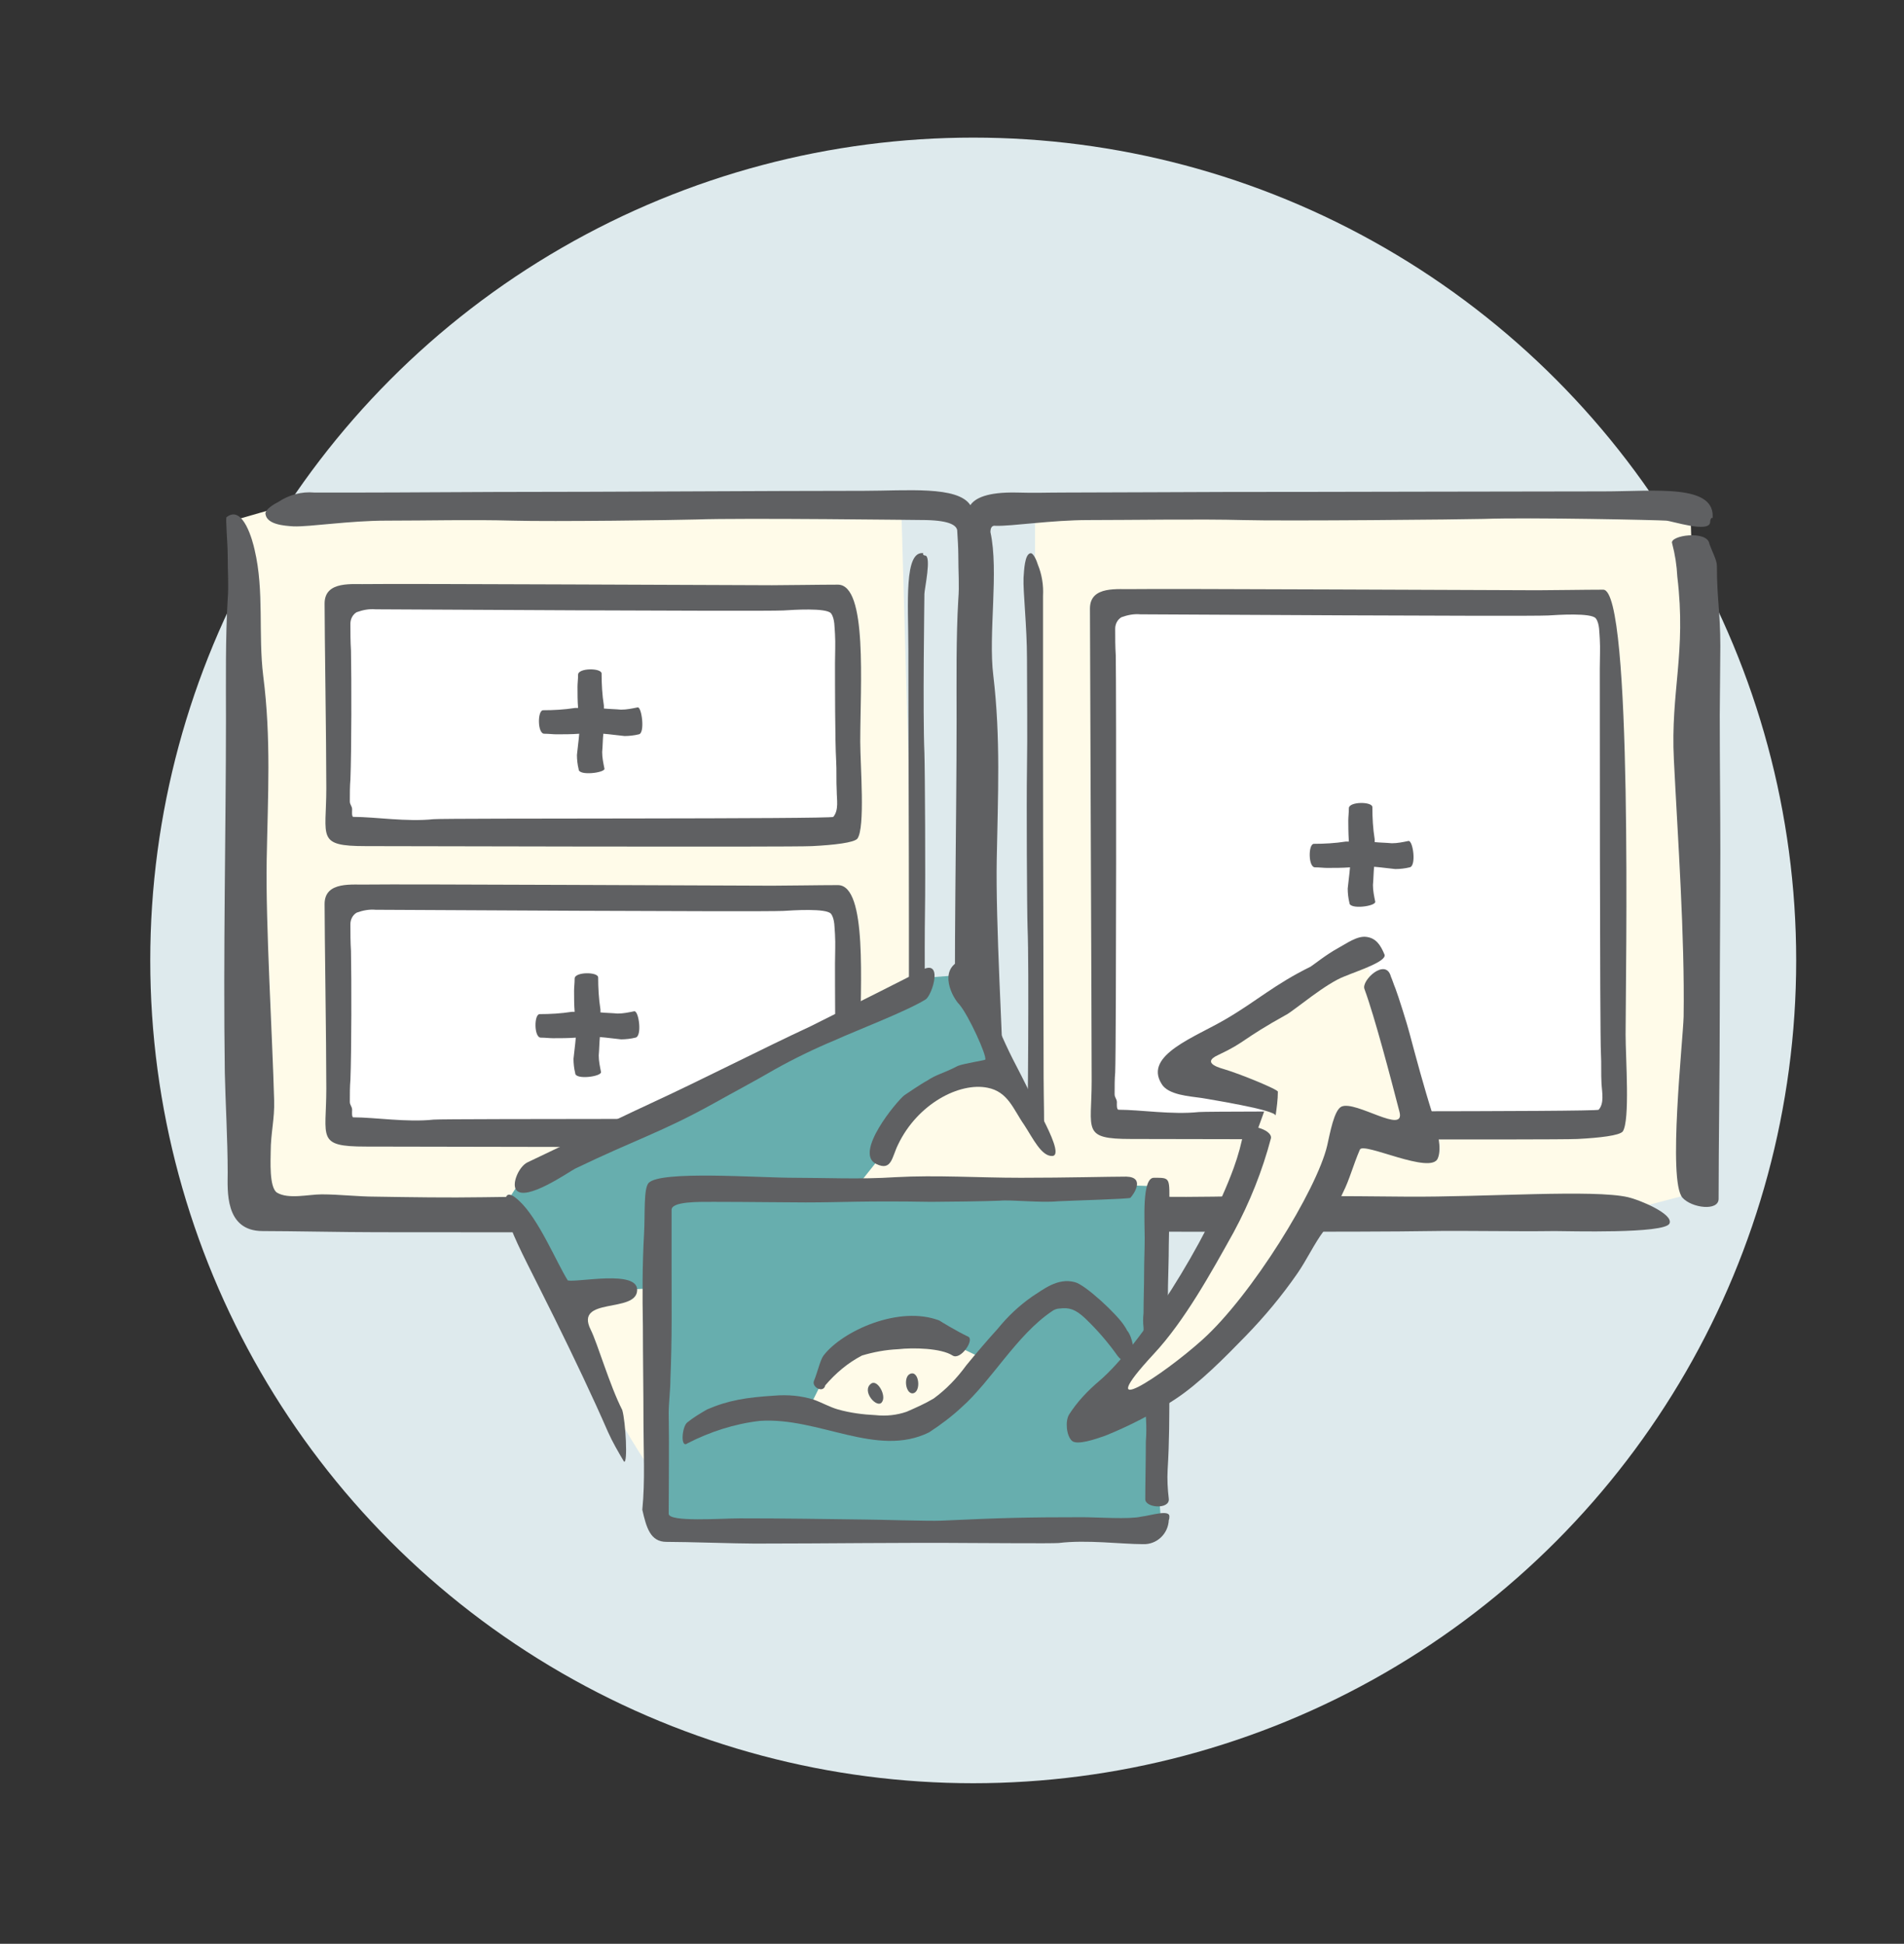 <?xml version="1.0" encoding="utf-8"?>
<!-- Generator: Adobe Illustrator 25.1.0, SVG Export Plug-In . SVG Version: 6.00 Build 0)  -->
<svg version="1.1" id="Calque_1" xmlns="http://www.w3.org/2000/svg" xmlns:xlink="http://www.w3.org/1999/xlink" x="0px" y="0px"
	 viewBox="0 0 332 339" style="enable-background:new 0 0 332 339;" xml:space="preserve">
<rect x="0" y="0" width="332" height="339" fill="#333333" stroke="none"/>
<style type="text/css">
	.st0{fill-rule:evenodd;clip-rule:evenodd;fill:#DEEAED;}
	.st1{fill-rule:evenodd;clip-rule:evenodd;fill:#FFFBE9;}
	.st2{fill-rule:evenodd;clip-rule:evenodd;fill:#67AEAE;}
	.st3{fill-rule:evenodd;clip-rule:evenodd;fill:#5F6062;}
	.st4{fill-rule:evenodd;clip-rule:evenodd;fill:#FFFFFF;}
	.st5{fill:#FFFFFF;}
	.st6{fill:#FFFBE9;}
	.st7{fill:#67AEAE;}
	.st8{fill:#5F6062;}
	.st9{fill-rule:evenodd;clip-rule:evenodd;fill:#FEFEFE;}
	.st10{fill-rule:evenodd;clip-rule:evenodd;fill:#FDFDFD;}
	.st11{fill-rule:evenodd;clip-rule:evenodd;fill:#FCFCFC;}
	.st12{fill-rule:evenodd;clip-rule:evenodd;fill:#FBFBFB;}
	.st13{fill-rule:evenodd;clip-rule:evenodd;fill:#FAFAFA;}
	.st14{fill-rule:evenodd;clip-rule:evenodd;fill:#F9F9F9;}
	.st15{fill-rule:evenodd;clip-rule:evenodd;fill:#F8F8F8;}
	.st16{fill-rule:evenodd;clip-rule:evenodd;fill:#F7F7F7;}
	.st17{fill-rule:evenodd;clip-rule:evenodd;fill:#F6F6F6;}
	.st18{fill-rule:evenodd;clip-rule:evenodd;fill:#F5F5F5;}
	.st19{fill-rule:evenodd;clip-rule:evenodd;fill:#F4F4F4;}
	.st20{fill-rule:evenodd;clip-rule:evenodd;fill:#F3F3F3;}
	.st21{fill-rule:evenodd;clip-rule:evenodd;fill:#F2F2F2;}
	.st22{fill-rule:evenodd;clip-rule:evenodd;fill:#F1F1F1;}
	.st23{fill-rule:evenodd;clip-rule:evenodd;fill:#F0F0F0;}
	.st24{fill-rule:evenodd;clip-rule:evenodd;fill:#EFEFEF;}
	.st25{fill-rule:evenodd;clip-rule:evenodd;fill:#EEEEEE;}
	.st26{fill-rule:evenodd;clip-rule:evenodd;fill:#EDEDED;}
	.st27{fill-rule:evenodd;clip-rule:evenodd;fill:#ECECEC;}
	.st28{fill-rule:evenodd;clip-rule:evenodd;fill:#EBEBEB;}
	.st29{fill-rule:evenodd;clip-rule:evenodd;fill:#EAEAEA;}
	.st30{fill-rule:evenodd;clip-rule:evenodd;fill:#E9E9E9;}
	.st31{fill-rule:evenodd;clip-rule:evenodd;fill:#E8E8E8;}
	.st32{fill-rule:evenodd;clip-rule:evenodd;fill:#E7E7E7;}
	.st33{fill-rule:evenodd;clip-rule:evenodd;fill:#E6E6E6;}
	.st34{fill-rule:evenodd;clip-rule:evenodd;fill:#E5E5E5;}
	.st35{fill-rule:evenodd;clip-rule:evenodd;fill:#E4E4E4;}
	.st36{fill-rule:evenodd;clip-rule:evenodd;fill:#E3E3E3;}
	.st37{fill-rule:evenodd;clip-rule:evenodd;fill:#E2E2E2;}
	.st38{fill-rule:evenodd;clip-rule:evenodd;fill:#E1E1E1;}
	.st39{fill-rule:evenodd;clip-rule:evenodd;fill:#E0E0E0;}
	.st40{fill-rule:evenodd;clip-rule:evenodd;fill:#DFDFDF;}
	.st41{fill-rule:evenodd;clip-rule:evenodd;fill:#DEDEDE;}
	.st42{fill-rule:evenodd;clip-rule:evenodd;fill:#E0DBC7;}
</style>
<circle class="st0" cx="899.7" cy="167.5" r="143.5"/>
<circle class="st0" cx="532.7" cy="167.5" r="143.5"/>
<circle class="st0" cx="169.7" cy="167.5" r="143.5"/>
<circle class="st0" cx="-190.3" cy="167.5" r="143.5"/>
<g id="Groupe_210_1_" transform="translate(-228.962 -210.766)">
	<g id="Groupe_208_1_" transform="translate(304.607 210.766)">
		<g id="Groupe_207_1_" transform="translate(0 1.412)">
			<path id="Tracé_2973_1_" class="st1" d="M-275,77.6v90.5l0.2,11.2l22.3,2.9l60.8-0.6l15.8-4.1l-3.3-100.9l-86.4-2.2L-275,77.6
				L-275,77.6z"/>
			<path id="Tracé_2974_1_" class="st2" d="M-222.6,153.3c34.9-5.2,26.1-55.3-4.4-53.4l-2.1-0.3l-2.5,0.9c-0.9,0.2-1.8,0.4-2.7,0.7
				c-1.6,0.5-3.2,1.2-4.7,2l-4,1.4l-2.8,4.1c-1.4,1.6-2.6,3.3-3.5,5.1l-3.8,5.5c-0.1,2.5-0.1,4.9,0.2,7.4
				C-253.7,141.7-244.1,156.5-222.6,153.3z"/>
			<path id="Tracé_2975_1_" class="st3" d="M-188.9,179c-5.5-1.2-13.7,0-26.3-0.1c-9.7-0.1-21.9-0.1-31,0c-5.7,0.1-11.5,0-17.2-0.1
				c-2.9,0-5.8-0.4-8.7-0.3c-2.1,0-5.4,0.8-7.2-0.3c-1.3-0.8-1-5.3-1-6.5c0-3,0.6-5.2,0.6-8.2c-0.2-10.3-1.4-20.9-1.2-31.2
				c0.2-10.2,0.8-19.5-0.5-29.5c-0.9-6.7,0.2-13.6-1.4-20.2c-0.3-1.3-1.8-7.4-4.5-5.2c-0.2,0.1,0.2,4.4,0.2,6c0,3,0.2,4.9,0,7.2
				c-0.3,6.2-0.3,13.1-0.3,19.3c0,17.5-0.4,29.6-0.2,49.2c0.1,4.5,0.5,10.8,0.5,16c0,2.8-0.5,9.4,5.6,9.4c4.5,0,12.9,0.2,18.3,0.2
				c2,0,41.8,0.1,51.9-0.1c5.2-0.1,13.3,0.1,19.8,0c2.2,0,8.4,0.4,9.2-1.2C-181.6,181.7-187.2,179.4-188.9,179L-188.9,179z"/>
			<path id="Tracé_2976_1_" class="st3" d="M-174.4,109c0-1.6,0.1-9.2,0.1-11c0-5.4-0.5-7.7-0.5-12.8c0-0.9-0.7-2.2-1.2-3.5
				c-0.3-2.3-6.5-1.4-5.9-0.1c0.5,1.7,0.7,3.5,0.8,5.3c1.4,12.2-1.1,18.4-0.6,29.3c0.6,12.9,1.7,20.8,1.6,33.9
				c-0.1,3.7-2.6,26.4-0.2,29c1.5,1.6,5.8,2.2,5.8,0.1c0-8.7,0.2-19.8,0.2-29.9c0-7.9,0.1-10.9,0.1-18.5
				C-174.3,124-174.4,116.8-174.4,109L-174.4,109z"/>
			<g id="Groupe_206_1_" transform="translate(43.325 33.384)">
				<path id="Tracé_2977_1_" class="st3" d="M-277.5,94.8c0.4,0.3,0.8,0.7,1.2,1c0.4,0.4,1.1,0.6,1.5,1c1.3,1.1,3.3,1.4,5.1,1.2
					c1.3,0,2.6-0.2,3.8-0.5c0.1-0.1,0.2-0.2,0.4-0.2c1.1-0.5,2-1,3-1.7c0.3-0.4,0.6-0.8,0.8-1.2c0.5-0.9,1.1-1.7,1.7-2.6
					c0.5-0.7,0.9-1.5,1.2-2.3c1.2-5.3,0.4-10.6-4.4-13.3c-2.2-1.2-4.8-1.8-7.3-1.7c-5.8,0.7-10.2,4.2-10.9,8.4
					c-0.3,1.5,0.4,7,1.2,8.4c0.5,0.9,1.1,1.7,1.8,2.5C-278.3,94.2-277.9,94.5-277.5,94.8L-277.5,94.8z M-269.3,77.8
					c2.9-0.1,5.9,1.1,6.9,4.9c0.2,1.1,0.2,2.1,0.1,3.2c-0.5,4.3-1.5,6.5-4.6,8.5c-1.1,0.7-3.8,1.1-4.6,0.6c-0.7-0.4-3.8-0.9-4.5-2.1
					c-0.6-1-0.2-1.4-0.7-2.7C-279.4,83.2-277.3,78.1-269.3,77.8L-269.3,77.8z"/>
				<path id="Tracé_2978_1_" class="st3" d="M-252.5,106.4c-0.2-0.4,0.4-2.3-0.5-4.7c-0.5-1.4-0.8-1-3.8-4.3
					c-0.2-0.2-1.1-0.8-2.1-1.5c-1.1-0.9-3.5,1.1-1.8,2.4c1.3,1,2.4,2.2,3.3,3.5c0.6,1.2,2,3.5,1.8,6.4c-0.1,2-6.5,4.6-11.6,4.4
					c-1.7-0.1-6.2,0.3-8.4-0.2c-1.9-0.5-3.5-1-5.9-1.8c-1-0.3-1.9-1-2.4-2c-0.5-1.4-0.4-3,0.2-4.3c1.5-3.1,2.8-4.7,5-6
					c1.7-0.8-0.1-3.4-1.9-2.6c-2.1,1-3.9,2.6-5.2,4.5c-1.8,2.3-0.7,3.9-1.9,6.4c-0.1,1.1-0.1,2.1,0,3.2c0,1.2,0,2.4,2,3.2
					c1,0.4,2.9,1,4,1.4c1.1,0.4,2.2,0.8,3.3,1.1c1,0.3,2.2,0.3,3.3,0.5c1.6,0.3,3,0.7,3.9,0.7c1.1,0,2.1-0.2,3.2-0.3
					c1.1,0,2.2,0,3.3-0.1c1.5-0.2,3-0.6,4.5-1.1c1.6-0.6,3.3-1,5.1-1.8c1.4-0.5,2.5-1.8,2.7-3.3
					C-252.1,108.7-252.1,107.5-252.5,106.4L-252.5,106.4z"/>
			</g>
			<path id="Tracé_2979_1_" class="st3" d="M-276.2,168.4c0,0.7-1.2,6.2-0.1,6.2c0.3,0,0.5,0.4,0.2,0.4c3.2,0.6,2.5-8.1,2.5-15.2
				c0-13-0.1-28.9-0.1-44.7c0-3,0-13,0-18.5c0-2.7,0-3.9,0-6.7c0.1-1.7-0.2-3.4-0.8-4.9c-0.2-0.6-0.7-2-1.1-1.9
				c-0.9,0.2-1,2.7-1.1,3.9c-0.1,2.2,0.5,7.8,0.5,12.9c0,5.8,0.1,11.7,0,17.5c-0.1,5.6,0,22.9,0.1,25.6
				C-275.9,149.5-276.2,167.4-276.2,168.4L-276.2,168.4z"/>
		</g>
		<path id="Tracé_2980_1_" class="st3" d="M-183,79.3c0.8,0,7.1,2.1,7.1,0.1c0-0.5,0.5-0.9,0.4-0.4c0.7-5.7-9.3-4.5-17.5-4.5
			c-15,0-33.2,0.1-51.4,0.1c-3.4,0-15,0.1-21.2,0.1c-3.2,0-4.5,0-7.7,0c-2-0.2-4,0.3-5.7,1.5c-0.7,0.4-2.3,1.2-2.1,2.1
			c0.2,1.7,3.1,1.9,4.5,2c2.5,0.1,8.9-1,14.9-1c6.7,0,13.5-0.2,20.2,0c6.4,0.1,26.3-0.1,29.4-0.2C-204.8,78.8-184.2,79.3-183,79.3
			L-183,79.3z"/>
	</g>
	<path id="Tracé_2981_1_" class="st2" d="M-46.1,359.8v90.5l0.2,11.2l22.3,2.9l60.8-0.6l15.8-4.1l-3.3-100.9l-86.4-2.2L-46.1,359.8
		L-46.1,359.8z"/>
	<path id="Tracé_2982_1_" class="st1" d="M6.4,435.5c34.9-5.2,26.1-55.3-4.4-53.4l-2.1-0.3l-2.5,0.9c-0.9,0.2-1.8,0.4-2.7,0.7
		c-1.6,0.5-3.2,1.2-4.7,2l-4,1.4l-2.8,4.1c-1.4,1.6-2.6,3.3-3.5,5.1l-3.8,5.5c-0.1,2.5-0.1,4.9,0.2,7.4
		C-24.7,423.9-15.2,438.7,6.4,435.5z"/>
	<path id="Tracé_2983_1_" class="st2" d="M41.9,359.3c0.3,5-0.8,24.1-0.8,25s0.3,28.4-0.3,35.1s1.9,34.9,0.1,35.1
		c-5.9,0.5-23.5-0.5-27.8-0.3s-21.5,0.4-27.8,0.4c-6.2,0-16-1.6-20.5-0.9c-3.7,4.6-1.5,7.8-1.5,7.8l8.6,2.2l71.1,0.2l9-3.2
		l-0.8-102.5L41.9,359.3L41.9,359.3z"/>
	<path id="Tracé_2984_1_" class="st3" d="M40,461.2c-5.5-1.2-13.7,0-26.3-0.1c-9.7-0.1-21.9-0.1-31,0c-5.7,0.1-11.5,0-17.2-0.1
		c-2.9,0-5.8-0.4-8.7-0.3c-2.1,0-5.4,0.8-7.2-0.3c-1.3-0.8-1-5.3-1-6.5c0-3,0.6-5.2,0.6-8.2c-0.2-10.3-1.4-20.9-1.2-31.2
		c0.2-10.2,0.8-19.5-0.5-29.5c-0.9-6.7,0.2-13.6-1.4-20.2c-0.3-1.3-1.8-7.4-4.5-5.2c-0.2,0.1,0.2,4.4,0.2,6c0,3,0.2,4.9,0,7.2
		c-0.3,6.2-0.3,13.1-0.3,19.3c0,17.5-0.4,29.6-0.2,49.2c0.1,4.5,0.5,10.8,0.5,16c0,2.8-0.5,9.4,5.6,9.4c4.5,0,12.9,0.2,18.3,0.2
		c2,0,41.8,0.1,51.9-0.1c5.2-0.1,13.3,0.1,19.8,0c2.2,0,8.4,0.5,9.2-1.2C47.4,463.9,41.7,461.6,40,461.2L40,461.2z"/>
	<path id="Tracé_2985_1_" class="st3" d="M45.9,360.1c0.8,0,7.1,2.1,7.1,0.1c0-0.5,0.5-0.9,0.4-0.4c0.7-5.7-9.3-4.5-17.5-4.5
		c-15,0-33.2,0.1-51.4,0.1c-3.4,0-15,0.1-21.2,0.1c-3.2,0-4.5,0-7.7,0c-2-0.2-4,0.3-5.7,1.5c-0.7,0.4-2.3,1.2-2.1,2.1
		c0.2,1.7,3.1,1.9,4.5,2c2.5,0.1,8.9-1,14.9-1c6.7,0,13.5-0.2,20.2,0c6.4,0.1,26.3-0.1,29.4-0.2C24.2,359.6,44.8,360.1,45.9,360.1
		L45.9,360.1z"/>
	<path id="Tracé_2986_1_" class="st3" d="M54.5,391.2c0-1.6,0.1-9.2,0.1-11c0-5.4-0.5-7.7-0.5-12.8c0-0.9-0.7-2.2-1.2-3.5
		c-0.3-2.3-6.5-1.4-5.9-0.1c0.5,1.7,0.7,3.5,0.8,5.3c1.4,12.2-1.1,18.4-0.6,29.3c0.6,12.9,1.7,20.8,1.6,33.9
		c-0.1,3.7-2.6,26.4-0.2,29c1.5,1.6,5.8,2.2,5.8,0.1c0-8.7,0.2-19.8,0.2-29.9c0-7.9,0.1-10.9,0.1-18.5
		C54.6,406.2,54.5,399,54.5,391.2L54.5,391.2z"/>
	<g id="Groupe_209_1_" transform="translate(272.287 315.592)">
		<path id="Tracé_2987_1_" class="st1" d="M-269.2,75.4l-8,3.8l-2.3,5.5l1.6,7.4l7.1,5.5l4.2-1.3l5.2-5.8l0.3-7.7l-1.7-4.3
			l-4.4-2.6L-269.2,75.4L-269.2,75.4z"/>
		<path id="Tracé_2988_1_" class="st3" d="M-277.5,94.8c0.4,0.3,0.8,0.7,1.2,1c0.4,0.4,1.1,0.6,1.5,1c1.3,1.1,3.3,1.4,5.1,1.2
			c1.3,0,2.6-0.2,3.8-0.5c0.1-0.1,0.2-0.2,0.4-0.2c1-0.5,2-1,3-1.7c0.3-0.4,0.6-0.8,0.8-1.2c0.5-0.9,1.1-1.7,1.7-2.6
			c0.5-0.7,0.9-1.5,1.2-2.3c1.2-5.3,0.4-10.6-4.4-13.3c-2.2-1.2-4.8-1.8-7.3-1.7c-5.8,0.7-10.2,4.2-10.9,8.4c-0.3,1.5,0.4,7,1.2,8.4
			c0.5,0.9,1.1,1.8,1.8,2.5C-278.3,94.2-277.9,94.5-277.5,94.8L-277.5,94.8z M-269.3,77.7c2.9-0.1,5.9,1.1,6.9,4.9
			c0.2,1.1,0.2,2.1,0.1,3.2c-0.5,4.3-1.5,6.5-4.6,8.5c-1.1,0.7-3.8,1.1-4.6,0.6c-0.7-0.4-3.8-0.9-4.5-2.1c-0.6-1-0.2-1.4-0.7-2.7
			C-279.4,83.2-277.3,78.1-269.3,77.7L-269.3,77.7z"/>
		<path id="Tracé_2989_1_" class="st3" d="M-252.5,106.4c-0.2-0.5,0.4-2.3-0.5-4.7c-0.5-1.4-0.8-1-3.8-4.3
			c-0.2-0.2-1.1-0.8-2.1-1.5c-1.1-0.9-3.5,1.1-1.8,2.4c1.3,1,2.4,2.2,3.3,3.5c0.6,1.2,2,3.5,1.8,6.4c-0.1,2-6.5,4.6-11.6,4.4
			c-1.7-0.1-6.2,0.3-8.4-0.2c-2-0.5-4-1.1-5.9-1.8c-1-0.3-1.9-1-2.4-2c-0.5-1.4-0.4-3,0.2-4.3c1.5-3.1,2.8-4.7,5-6
			c1.7-0.8-0.1-3.4-1.9-2.6c-2.1,1-3.9,2.6-5.2,4.5c-1.8,2.3-0.7,3.9-1.9,6.4c-0.1,1.1-0.1,2.1,0,3.2c0,1.2,0,2.4,2,3.2
			c1,0.4,2.9,1,4,1.4c1.1,0.4,2.2,0.8,3.3,1c1,0.3,2.2,0.3,3.3,0.5c1.6,0.3,3,0.7,3.9,0.7c1.1,0,2.1-0.2,3.2-0.3
			c1.1,0,2.2,0,3.3-0.1c1.5-0.2,3-0.6,4.5-1.1c1.6-0.6,3.3-1,5.1-1.8c1.4-0.5,2.5-1.8,2.7-3.3C-252.1,108.7-252.1,107.5-252.5,106.4
			L-252.5,106.4z"/>
	</g>
	<path id="Tracé_2990_1_" class="st3" d="M-47.2,450.6c0,0.7-1.2,6.2-0.1,6.2c0.3,0,0.5,0.4,0.2,0.4c3.2,0.6,2.5-8.1,2.5-15.2
		c0-13-0.1-28.9-0.1-44.7c0-3,0-13,0-18.5c0-2.7,0-3.9,0-6.7c0.1-1.7-0.2-3.4-0.8-4.9c-0.2-0.6-0.7-2-1.1-1.9
		c-0.9,0.2-1,2.7-1.1,3.9c-0.1,2.2,0.5,7.8,0.5,12.9c0,5.8,0.1,11.7,0,17.5c-0.1,5.6,0,22.9,0.1,25.6
		C-46.9,431.7-47.2,449.6-47.2,450.6L-47.2,450.6z"/>
</g>
<g id="Groupe_211_1_" transform="translate(78.936 379.835)">
	<path id="Tracé_2991_1_" class="st1" d="M-415.5-99.4c8.4,14.6,33.3,15.2,33.3,15.2l25.2-0.7l25-6.4l20.1,4.1l-0.7-8.8l-4.9-5.7
		l-9.5-3.5l-14.8-0.1l-11.1-4.7l1.2-6.1l24.3-29l17-21.1l-3.8-6.7l-6.8-0.8l-16.4,15.3l-15.8,11.2l-8.4-0.8l-12-3.4l-17.9-4.5
		l-16.4,4.5l-11,22C-418.7-129.4-422.7-112-415.5-99.4L-415.5-99.4z"/>
	<path id="Tracé_2992_1_" class="st3" d="M-385.3-156.4c-0.8-0.9-1.7-1.7-2.7-2.4c-7.3-4.4-16.8,4.1-20.3,6.9
		c-3.7,3.1-10.7,14.1-12.6,19.8c-0.7,2.1,3.7-2.5,8.4-7c1.7-1.7,9.4-9.6,13.2-12.1c2-1.3,2.7-2.8,6.2-1.7c0.5,0.1,1.7-0.1,2.2,0.4
		C-389.1-149.8-383.7-154.2-385.3-156.4L-385.3-156.4z"/>
	<path id="Tracé_2993_1_" class="st3" d="M-372.2-155.6c-3.1-1.4-6.5,1.6-8.8,1.7c-2.9-0.7-6.9,2.2-5.9,3.6c1.3,1.5,3,2.7,4.9,3.3
		c2.9,0.6,4.7-3.5,8.1-2.4c0.4,0.1,0.8,0.3,1.2,0.6c1.4,2,5.4-0.8,3.1-4.2C-370.2-154.1-371.1-155-372.2-155.6L-372.2-155.6z"/>
	<path id="Tracé_2994_1_" class="st3" d="M-308.7-91.2c-1.5-8.6-10.7-16.1-22-17.6c-2.7-0.4-15.8,1.5-19.8-2.9
		c-2.7-3.1,5.5-11.7,7.7-14.7c1.6-2,4.4-5.1,7-7.9c4.8-5,9.4-8.8,13.5-13.9c3.4-4.1,8.1-8.3,9.6-10.8c1.2-1.7,2.2-3.5,3.2-5.3
		c1.3-3.6,1.7-2.4,1.8-4.8c0.2-4.3-6.1-7.5-10-7.5c-4.5,0-4.2,1.3-7.8,3.9c-7.3,5.2-24.4,19.3-28.9,22.3c-4.2,2.8-3.3-2.7-6.4-2.6
		c-2.4,0.1-3.6,1.6-5.6,2.5c-1,0.9-4.7,2.7-3.7,4.5c0.6,1-0.1,2.4,1.6,2.8c2.1,0.5,3.5-2.3,6.2-2.7c2.4-0.3,4.6,5.1,5.8,4.8
		c4.2-0.9,13.3-10.7,18.1-14.4c2.7-2.1,6.7-6.5,8.9-8.4c3.6-3.1,8.7-9.1,13.8-8c9.7,1.9-10.6,21.2-12.7,23.4
		c-4.7,4.8-10.9,11.3-16.9,17.5c-6,6.2-10.6,11.6-11.7,15.4c-4.5,16.9,33.3,8.9,40.8,20.3c0.2,0.3,2.5,4.8,1.7,5.9
		c-1.3,1.8-13.2-3.1-15.8-3.8c-12.2-3.1-27.2,9.9-44.4,7c-4.1-0.6-8.3-0.4-12.3,0.5c-3.7,0.9,1.5,2.2,3.5,2.3
		c2.7,0.1,8.7,2.2,11.3,2.3c9.3,0.5,15.4-0.2,22.6-2.3c7.8-2.2,16.6-4.7,21.8-4.4c4.1,0.7,8.1,1.6,12,2.7c1.9,0.6,2.7,1.9,4,1.4
		C-308.7-84.9-308.2-88-308.7-91.2L-308.7-91.2z"/>
</g>
<g id="Groupe_218" transform="translate(-160.3 -64.734)">
	<g id="Groupe_212" transform="translate(284.774 66.216)">
		<path id="Tracé_3000" class="st1" d="M56,89v106.5l0.3,12.2l24.3,3.2l76.1-0.6l17.2-4.5L170.3,88l-104-2.3L56,89L56,89z"/>
		<path id="Tracé_3001" class="st3" d="M175.4,123.2c0-1.8,0.1-10,0.1-12c0-5.9-0.6-8.3-0.6-14c0-1-0.8-2.4-1.3-3.8
			c-0.3-2.5-7.1-1.5-6.5-0.1c0.5,1.9,0.8,3.8,0.9,5.8c1.6,13.3-1.2,20-0.6,31.9c0.7,14,1.9,30.7,1.7,44.8
			c-0.1,4.1-2.8,28.7-0.2,31.6c1.6,1.8,6.3,2.4,6.3,0.2c0-9.4,0.2-21.6,0.2-32.5c0-8.6,0.1-19.8,0.1-28.1
			C175.5,139.6,175.4,131.7,175.4,123.2L175.4,123.2z"/>
		<path id="Tracé_3002" class="st3" d="M54.7,195.9c0,0.8-1.3,6.7-0.1,6.7c0.3,0,0.5,0.4,0.2,0.4c3.5,0.6,2.7-8.8,2.7-16.6
			c0-14.2-0.1-39.4-0.1-56.6c0-3.2,0-14.2,0-20.1c0-3,0-4.3,0-7.3c0.1-1.8-0.2-3.7-0.9-5.4c-0.2-0.7-0.8-2.1-1.3-2
			c-1,0.2-1.1,2.9-1.2,4.3c-0.1,2.4,0.6,8.5,0.6,14.1c0,6.3,0.1,12.8,0,19.1c-0.1,6.1,0,24.9,0.1,27.8
			C55,167.4,54.7,194.8,54.7,195.9L54.7,195.9z"/>
	</g>
	<g id="Groupe_214" transform="translate(160.3 64.734)">
		<g id="Groupe_213" transform="translate(2.088 1.483)">
			<path id="Tracé_3003" class="st1" d="M39.6,89v106.5l0.3,12.2l26.9,3.2l73.2-0.6l18.5-1.6L155.1,88l-104-2.3L39.6,89L39.6,89z"
				/>
			<path id="Tracé_3004" class="st3" d="M159.1,102.1c0-0.8,1.3-6.7,0.1-6.7c-0.3,0-0.5-0.4-0.2-0.4c-3.5-0.6-2.7,8.8-2.7,16.6
				c0,14.2,0.1,31.4,0.1,48.6c0,3.2,0,22.1,0,28.1c0,3,0,4.3,0,7.3c-0.1,1.8,0.2,3.7,0.9,5.4c0.2,0.7,0.8,2.1,1.3,2
				c1-0.2,1.1-2.9,1.2-4.3c0.1-2.4-0.6-8.5-0.6-14.1c0-6.3-0.1-20.7,0-27c0.1-6.1,0-24.9-0.1-27.8
				C158.8,122.7,159.1,103.2,159.1,102.1L159.1,102.1z"/>
		</g>
		<path id="Tracé_3005" class="st3" d="M279.6,85.7c-16.3,0-46.1,0.1-65.9,0.1c-3.7,0-21.2,0.1-28.1,0.1c-3.4,0-4.9,0.1-8.4,0
			c-5.1-0.1-7.2,1-8,2.2c-2.2-3.4-11.1-2.5-18.6-2.5c-16.3,0-44.5,0.2-64.3,0.2c-3.7,0-16.3,0.1-23.1,0.1c-3.4,0-4.9,0-8.4,0
			c-2.2-0.2-4.4,0.4-6.2,1.6c-0.8,0.4-2.5,1.4-2.3,2.2c0.3,1.8,3.3,2,4.9,2.1c2.8,0.1,9.7-1,16.2-1c7.3,0,14.7-0.2,22,0
			c7,0.2,28.7-0.1,32-0.2c8.1-0.3,38.9,0.1,40.1,0.1c4.3,0.1,5.2,1,5.4,1.7c0.1,1.5,0.2,3.3,0.2,4.3c0,3.3,0.2,5.3,0,7.8
			c-0.4,6.7-0.3,14.3-0.3,21c0,19.1-0.5,40.2-0.2,61.6c0.1,4.9,0.5,11.7,0.5,17.4c0,1.4,0,2.8,0.1,4.3c-6-1.1-14.7,0.2-27.9,0
			c-10.5-0.1-45.1-0.2-55,0c-6.2,0.1-12.5,0-18.8-0.1c-3.1,0-6.3-0.4-9.4-0.4c-2.3,0-5.8,0.9-7.8-0.3c-1.4-0.9-1.1-5.8-1.1-7.1
			c0-3.3,0.7-5.7,0.6-9c-0.3-11.2-1.5-30.8-1.3-41.9c0.2-11.1,0.8-21.2-0.6-32.1c-0.9-7.3,0.2-14.8-1.5-22c-0.3-1.4-2-8-4.9-5.7
			c-0.2,0.1,0.2,4.7,0.2,6.5c0,3.3,0.2,5.3,0,7.8c-0.4,6.7-0.3,14.3-0.3,21c0,19.1-0.5,40.2-0.2,61.6c0.1,4.9,0.5,11.7,0.5,17.4
			c0,3-0.6,10.2,6.1,10.2c4.9,0,14.1,0.2,19.9,0.2c2.2,0,66.8,0.1,77.8-0.1c5.7-0.1,14.5,0.1,21.6,0c2.5,0.1,4.9,0,7.4-0.2
			c0.2,0,0.4,0,0.6,0c4.9,0,14.1,0.2,19.9,0.2c2.2,0,45.5,0.1,56.5-0.1c5.7-0.1,14.5,0.1,21.6,0c2.4,0,19.1,0.5,20-1.3
			c0.8-1.7-5.4-4.2-7.2-4.6c-6-1.4-24.9,0-38.6-0.1c-10.5-0.1-23.9-0.2-33.8,0c-6.2,0.1-12.5,0-18.7-0.1c-3.1,0-6.3-0.4-9.4-0.4
			c-2.3,0-5.8,0.9-7.8-0.3c-1.4-0.9-1.1-5.8-1.1-7.1c0-3.3,0.7-5.7,0.6-9c-0.3-11.2-1.5-30.8-1.3-41.9c0.2-11.1,0.7-21.2-0.6-32.1
			c-0.9-7.2,1-18.2-0.5-25c0-0.8,0.3-1.2,0.9-1.1c2.8,0.1,9.7-1,16.2-1c7.3,0,19.6-0.2,26.9,0c7,0.2,38.6-0.1,42-0.2
			c8.1-0.3,30.6,0.2,31.8,0.3c0.9,0,7.7,2.3,7.7,0.2c0-0.6,0.5-1,0.4-0.4C299.4,84.3,288.6,85.7,279.6,85.7z"/>
	</g>
	<path id="Tracé_3006" class="st4" d="M219.2,170l-0.5,30.8l2.9,8.3l86.4,0.3l0.9-27l-1.6-12.2l-80.2-1.2L219.2,170z"/>
	<path id="Tracé_3007" class="st3" d="M310.3,194.1c0-9.9,1.3-27.4-3.9-27.4c-3.2,0-8.9,0.1-11.5,0.1c-5.1,0-65.9-0.3-70.4-0.2
		c-2.6,0.1-7.6-0.7-7.6,3.4c0,5.6,0.3,23.7,0.3,32.2c0,8.6-1.8,10.1,6.9,10.1c5.6,0,73.9,0.2,77.8,0c3.9-0.2,7.3-0.6,7.9-1.3
		C311.2,209.1,310.3,198.2,310.3,194.1L310.3,194.1z M305.6,207.2c-0.3,0.4-67.2,0.2-69.7,0.4c-4.7,0.5-10.2-0.4-14-0.4
		c-0.3,0-0.2-1.1-0.2-1.3c0-0.6-0.4-0.8-0.4-1.4c0-1.5,0-2.7,0.1-3.8c0.2-5.1,0.2-17.4,0.1-22.5c-0.1-1.6-0.1-3.1-0.1-4.7
		c0-0.8,0.4-1.6,1.1-2c1.1-0.4,2.2-0.6,3.3-0.5c3,0,66.9,0.4,71.1,0.2c1.6-0.1,7.5-0.5,8.3,0.5c0.7,0.9,0.6,2.6,0.7,3.6
		c0.1,1.7,0,3.4,0,5.1c0,3.3,0,13.7,0.2,17c0.1,1.8,0,3.5,0.1,5.3C306.2,204.2,306.6,206,305.6,207.2L305.6,207.2z"/>
	<g id="Groupe_215" transform="translate(295.055 80.175)">
		<path id="Tracé_3008" class="st5" d="M57.6,90.7l-0.5,81l2.9,8.3l86.4,0.3l0.9-77.2l-1.6-12.2l-80.2-1.2L57.6,90.7L57.6,90.7z"/>
		<path id="Tracé_3009" class="st3" d="M148.7,165c0-9.9,1.3-77.6-3.9-77.6c-3.2,0-8.9,0.1-11.5,0.1c-5.1,0-65.9-0.3-70.4-0.2
			c-2.6,0.1-7.6-0.7-7.6,3.4c0,5.6,0.3,73.9,0.3,82.4c0,8.6-1.8,10.1,6.9,10.1c5.6,0,73.9,0.2,77.8,0c3.9-0.2,7.3-0.6,7.9-1.3
			C149.5,180,148.7,169.1,148.7,165L148.7,165z M144,178.1c-0.3,0.4-67.2,0.2-69.7,0.4c-4.7,0.5-10.2-0.4-14-0.4
			c-0.4,0-0.3-1.1-0.3-1.3c0-0.6-0.4-0.8-0.4-1.4c0-1.5,0-2.7,0.1-3.8c0.2-5.1,0.2-67.6,0.1-72.7c-0.1-1.6-0.1-3.1-0.1-4.7
			c0-0.8,0.4-1.6,1.1-2c1.1-0.4,2.2-0.6,3.3-0.5c3,0,66.9,0.4,71.1,0.2c1.6-0.1,7.5-0.5,8.3,0.5c0.7,0.9,0.6,2.6,0.7,3.6
			c0.1,1.7,0,3.4,0,5.1c0,3.3,0,63.9,0.2,67.2c0.1,1.8,0,3.5,0.1,5.3C144.6,175.1,145,177,144,178.1L144,178.1z"/>
	</g>
	<path id="Tracé_3010" class="st4" d="M219.2,222.4l-0.5,30.8l2.9,8.3l86.4,0.3l0.9-27l-1.6-12.2l-80.2-1.2L219.2,222.4
		L219.2,222.4z"/>
	<path id="Tracé_3011" class="st3" d="M310.3,246.5c0-9.9,1.3-27.4-3.9-27.4c-3.2,0-8.9,0.1-11.5,0.1c-5.1,0-65.9-0.3-70.4-0.2
		c-2.6,0.1-7.6-0.7-7.6,3.4c0,5.6,0.3,23.7,0.3,32.2c0,8.6-1.8,10.1,6.9,10.1c5.6,0,73.9,0.2,77.8,0c3.9-0.2,7.3-0.6,7.9-1.3
		C311.2,261.4,310.3,250.5,310.3,246.5L310.3,246.5z M305.6,259.6c-0.3,0.4-67.2,0.2-69.7,0.4c-4.7,0.5-10.2-0.4-14-0.4
		c-0.3,0-0.2-1.1-0.2-1.3c0-0.6-0.4-0.8-0.4-1.4c0-1.5,0-2.7,0.1-3.8c0.2-5.1,0.2-17.4,0.1-22.5c-0.1-1.6-0.1-3.1-0.1-4.7
		c0-0.8,0.4-1.6,1.1-2c1.1-0.4,2.2-0.6,3.3-0.5c3,0,66.9,0.4,71.1,0.2c1.6-0.1,7.5-0.5,8.3,0.5c0.7,0.9,0.6,2.6,0.7,3.6
		c0.1,1.7,0,3.4,0,5.1c0,3.3,0,13.7,0.2,17c0.1,1.8,0,3.5,0.1,5.3C306.2,256.5,306.6,258.4,305.6,259.6L305.6,259.6z"/>
	<g id="Groupe_216" transform="translate(203.901 138.14)">
		<path id="Tracé_3012" class="st6" d="M131.8,113.2l-15.6,5.3l-5.6,7l-6.2,9.7L71.3,135l-1.6,15.2l-8.6,1.4l-6.4,2.5l9.5,21
			l5.1,3.1l73.3-44l-2.5-4.9L131.8,113.2L131.8,113.2z"/>
		<path id="Tracé_3013" class="st6" d="M63.3,152.2c0.1,2.5-0.5,15.6-0.5,17.5c0.8,4.2,6.8,12.8,6.8,12.8l0.2-7.1l0.2-24l-6.3,0
			L63.3,152.2L63.3,152.2z"/>
		<path id="Tracé_3014" class="st6" d="M98,172.4l0.2-2.6l3-5.2l7.7-5.2l10.3-0.2l6.9,5.4l-6.4,9.7l-9.2,1.3L98,172.4L98,172.4z"/>
		<path id="Tracé_3015" class="st1" d="M112.7,160.8c3.8,3.9,5.3,12.8-14.4,9.6c0,3.1,1.7,3,1.7,3l9.9,2.2c0,0,7.8-0.7,8.2-0.9
			c0.4-0.3,10-9.9,9.9-10.4c-1.3-1.6-2.9-3.1-4.6-4.3c-0.4,0-8.1-1.2-8.1-1.2L112.7,160.8L112.7,160.8z"/>
		<path id="Tracé_3016" class="st7" d="M71.4,180l15-7.3l10.7,0.2c0,0,10.7,2.8,11.4,2.8s8-1.3,8-1.3l13.5-13.1l9.7-9.2l4.3,1.3
			l8.2,6.4l5.4,10.1v21.3l-9.7,3l-74.6-0.6L71.4,180L71.4,180z"/>
		<path id="Tracé_3017" class="st2" d="M71.7,187.4c7.9,0.6,9.7,0.1,18-0.1s19.1,0.1,26.8,0.1c7.8,0,26.6,0.6,29.5,0.4
			c3.6-0.2,7.4,0,7.4-4.9c0-4.7-0.2-18.3-0.5-21c3.2,2.5,3.8,2.4,3.8,2.4l2.2,28.3l-8.3,0.1l-78.1,0.6L71.7,187.4L71.7,187.4z"/>
		<path id="Tracé_3018" class="st7" d="M71.4,178.9l16.5-6.2l9.2,0.2l3.2-6.4l7.7-6.9l11.2-0.2l7.7,3.7l11.4-8.8l5.4-2.2l8.9,9.6
			l4,3l0.4-17.4l1-12.3l-14-0.8l-73.8,0.6L71.4,178.9L71.4,178.9z"/>
		<path id="Tracé_3019" class="st7" d="M122.3,98.2h-4.9l-67.8,32.5l-4.5,5.6l8.8,14.4l3.9,1.2l12.1-0.6l1.4-16.2l33.1,0.2l5.1-6.4
			l4.5-7.8l6.6-5.1l11.1-2.7L122.3,98.2z"/>
		<path id="Tracé_3020" class="st2" d="M62.6,150.7c-2.5-3.3-3.8-4.2-4.7-6.7s-1.7-6.4,0.2-7.2c1.9-0.8,17.7-9.1,19.4-9.7
			c4.3-1.6,8.4-3.4,12.5-5.5c3.4-1.9,22.5-12.1,24-13.2c1.4-1.1,11.9-6.6,11.9-6.6l-1.6-5.2l-6.3,0.5l-68.5,33.6l-2.2,1.6l-2,3.1
			l0.6,3.1l6.9,14.1L62.6,150.7L62.6,150.7z"/>
		<path id="Tracé_3021" class="st2" d="M150.4,158.5l-5.2-5l-7.2,0.3l-6.2,6.1l-5.2,5.6l-5.5,5c0,0-5.3,4-5.5,4.1
			c-0.3,0.1-8.5,0.6-8.5,0.6s-11.4-3.3-12-3.3S81,174.4,81,174.4l-8,4.2l0.5,0.5c-0.8,0.3-1.6,0.6-2.5,0.9l1.3,8.7
			c0,0,5.9,0.7,5.9-3.7c0-0.8,0-1.6,0-2.5c2.2-1.8,4.9-3,7.8-3.3c4.1-0.4,8.2-0.3,12.2,0.3c3,0.5,13.4,4.7,19.1,2.4
			c5.7-2.3,11.5-8.5,13.1-11.2c1.6-2.7,9-13.5,11.2-12.2c2.2,1.2,6.6,2.2,10.2,4.9C151.9,161.6,151.4,159.9,150.4,158.5L150.4,158.5
			z"/>
		<path id="Tracé_3022" class="st2" d="M158.7,133.5l-9.4-0.3l-35.8,0.3c0,0-29.2,0.3-29.8,0.1c-0.6-0.1-12.8,1.3-12.8,1.3
			l-0.7,10.2l-0.3,27.1l1.3,8.3c2.6-0.9,5.3-3.8,7.4-5.3c0.3-10.9-0.4-17.8-0.1-19.9c0.3-2.7-1.8-14.2,2.3-14.1
			c8.6,0.1,20-0.4,24.9-0.4s15.7,0.6,21,0.4c5.3-0.1,19.8-0.7,21.7-0.8c1.9-0.1,10.9-0.7,10.9-0.7
			C158.9,136.7,158.7,133.5,158.7,133.5L158.7,133.5z"/>
		<path id="Tracé_3023" class="st3" d="M123.7,94.2c1.8-0.9,6.1,10.8,9.3,17.1c2.2,4.2,3.7,7.4,5.4,10.7c1.1,2.2,3,6.1,1.5,6.2
			c-1.9,0.1-3.4-3.1-4.9-5.4c-1.9-2.7-2.8-5.8-6.4-6.5c-4.9-1-12.2,2.8-15.6,9.9c-1.1,2.2-1.1,4.7-3.8,3.4c-4-1.9,3.6-11,4.9-12
			c0.6-0.4,3.1-2.1,3.9-2.5c1.8-1.2,2.7-1.2,5.4-2.6c0.9-0.4,4.8-1,4.8-1.1c0.3-0.7-2.9-7.7-4.5-9.6
			C122.4,100.5,120.1,95.9,123.7,94.2L123.7,94.2z"/>
		<path id="Tracé_3024" class="st3" d="M116.9,95.9c4.1-2.4,2.1,4.2,0.9,5c-3.4,2.1-12.3,5.5-15.8,7.1c-3.6,1.5-7.1,3.2-10.5,5.1
			c-3.6,2.1-7.4,4.1-10.6,5.9c-9.2,5.1-13.4,6.2-24.2,11.4c-1,0.5-8.7,5.9-10.3,3.7c-0.8-1.1,0.5-4.1,2-4.8
			c6.8-3.2,14.6-7.1,21.3-10.2c8.9-4.1,19.6-9.6,28-13.5C103.7,102.6,115.9,96.5,116.9,95.9L116.9,95.9z"/>
		<path id="Tracé_3025" class="st3" d="M155.8,158.1c0,1.1,0.1,2.1,0.1,3.2c0,2,0,4,0,6v1.6c-0.1,0.5-0.1,1.1,0,1.6
			c0.3,2.5,0.5,5,0.3,7.5c0,3.2-0.1,7.2-0.1,10c-0.1,1.6,4.3,1.9,4.1,0c-0.2-1.7-0.3-3.4-0.2-5.1c0.3-4.8,0.3-9.4,0.3-14.5
			c0-3,0.3-7,0-10.1c-0.5-5.8-0.1-9.3-0.1-14.5c0-1.4,0.1-3.5,0.1-6.5c0-5.4,0.3-5.3-2.7-5.3c-2.1,0-1.6,7.4-1.6,10.5
			c0,2-0.1,3.9-0.1,5.9c0,2.4-0.1,4.8-0.1,7.2C155.7,156.5,155.7,157.3,155.8,158.1L155.8,158.1z"/>
		<path id="Tracé_3026" class="st3" d="M100.3,168.2c1.8-2.1,3.9-3.9,6.4-5.2c2-0.6,4.1-1,6.3-1.1c2.6-0.3,7.5-0.2,9.5,1.1
			c1.4,0.9,3.9-2.8,2.7-3.3c-2.1-1-4.7-2.6-5-2.8c-7-2.7-16.9,1.8-20.2,6.1c-0.6,0.8-1,2.8-1.7,4.5C98,168.6,100,169.6,100.3,168.2
			L100.3,168.2z"/>
		<path id="Tracé_3027" class="st3" d="M152.9,158.6c-0.1-0.3-0.3-0.5-0.4-0.7c-1.2-2-6.9-7.3-8.7-7.7c-3-0.8-5.5,1.3-7.4,2.5
			c-2.3,1.6-4.3,3.5-6,5.6c-1.9,2.1-3.7,4.2-5.5,6.4c-1.6,2.2-3.5,4.2-5.7,5.8c-1.5,0.9-3.1,1.6-4.7,2.3c-1.7,0.6-3.6,0.8-5.4,0.6
			c-2.2-0.1-4.5-0.4-6.6-1c-1.4-0.4-2.8-1.2-4.2-1.7c-2.2-0.7-4.6-0.9-6.9-0.7c-4.8,0.3-8,0.8-11.7,2.4c-1.2,0.7-2.4,1.4-3.5,2.3
			c-0.9,0.8-1.2,4.6,0.1,3.6c3.9-2,8.2-3.4,12.6-3.9c10.3-0.7,20.4,6.5,29.5,2c2-1.3,4-2.8,5.7-4.4c5.1-4.5,9.6-12.6,15.7-16.7
			c0.4-0.3,0.9-0.5,1.4-0.5c1.6-0.2,2.7,0.1,4.4,1.7c2.1,2,4,4.2,5.7,6.6c0.7,0.9,1.5,1,2.1,1.7
			C154.6,165.6,154.3,160.1,152.9,158.6L152.9,158.6z"/>
		<path id="Tracé_3028" class="st3" d="M64.9,172.5c-2.2-4.3-4.3-11.6-5.5-14c-2.9-5.8,8-2.8,8.1-6.9c0.1-3.6-10.4-1.3-12.1-1.7
			c-1.9-3-5.1-10.8-8.5-13.9c-4.4-4.1-1.3,5.1-1.4,4.8c1.2,3.2,3.9,8.2,7.6,15.7c3.4,6.9,6.6,13.6,9.3,19.8c0.8,1.8,1.8,3.5,2.8,5.2
			C65.9,182,65.5,174.5,64.9,172.5L64.9,172.5z"/>
		<path id="Tracé_3029" class="st3" d="M160.3,191.1c0.1-1.3-3.2-0.2-4.9,0c-2,0.5-7.8,0.1-10.2,0.1c-9.7,0-13.8,0.1-24.7,0.6
			c-2.2,0.1-11.3-0.2-13.6-0.2c-7.8-0.1-13.5-0.2-21.5-0.2c-3.2,0-12.4,0.7-12.4-0.8c0-5.7,0.1-11.7,0-17.5c0-2,0.3-4,0.3-6
			c0.3-7.1,0.2-13.2,0.2-20.3v-9.2c0-1.5,4.8-1.4,7.4-1.4c5.9,0,12.5,0.1,16,0.1c6.4,0,10-0.3,21.8-0.1c2.4,0,9.9-0.1,12-0.2
			c2.1-0.2,7.1,0.4,10.2,0.1c1.8-0.1,12.4-0.4,12.6-0.6c0.5-0.5,2.7-3.6-0.7-3.7c-3.1,0-10.2,0.2-18.4,0.2c-7.6,0-14.6-0.5-21.9-0.1
			c-6.1,0.4-12.2,0.1-17.7,0.1c-6.3,0-23.2-1.3-25.3,0.9c-0.9,1-0.6,5.3-0.8,8.9c-0.3,5.4-0.3,10.7-0.2,16.1
			c0,5.5,0.1,11.2,0.1,16.7c0,5.1,0.3,10.2-0.2,15.3c0.7,3.1,1.4,5.6,4.2,5.6c3.8,0,12,0.3,15.4,0.3c12.8,0,25.5-0.2,37.8-0.1
			c2.5,0,13.9,0.1,15.2,0c4.9-0.6,10.9,0.2,14.7,0.2c2.4,0.1,4.4-1.8,4.5-4.2c0,0,0,0,0,0C160.3,191.5,160.3,191.3,160.3,191.1
			L160.3,191.1z"/>
		<path id="Tracé_3030" class="st3" d="M115.1,166.2c1.6-0.7,2,3.3,0.4,3.4C114.3,169.6,113.9,166.7,115.1,166.2z"/>
		<path id="Tracé_3031" class="st3" d="M108.3,167.9c1.1-0.8,2.7,2.1,1.9,3.2C109.4,172.4,106.5,169.2,108.3,167.9z"/>
	</g>
	<g id="Groupe_217" transform="translate(291.422 134.425)">
		<path id="Tracé_3032" class="st1" d="M61.2,176.6l7.6-9.7l12.1-19.5l8.9-24.6l-16.3-5.9l33.1-20.7l9.6,33.4l-11.1-1.6l-11.3,21.6
			l-15.3,17.9l-10.7,7.1L61.2,176.6L61.2,176.6z"/>
		<path id="Tracé_3033" class="st3" d="M106.8,102.8c1.8,4.9,4.6,15.6,6.1,21.4c1.1,4.1-7.6-2-10.1-0.9c-1.3,0.6-2,4.6-2.5,6.8
			c-1.8,7.7-13.2,26.2-21.8,33.9c-6.9,6.2-19.8,14.7-8.4,2.4c5.3-5.7,9.9-14,13.9-21.2c2.8-5.2,5-10.7,6.5-16.4
			c0.2-1.6-4.4-2.7-4.7-1.5c-0.4,2.3-1,4.5-1.8,6.7c-4.7,12.9-16.3,31.1-23.5,37.2c-2,1.7-3.8,3.6-5.2,5.8c-0.7,1.1-0.5,3.7,0.5,4.6
			c0.9,0.8,4.1-0.3,5.8-0.9c4.2-1.7,8.3-3.8,12.1-6.3c4.3-2.8,8.8-7.4,12.4-11.1c3.3-3.4,6.3-7,9-10.9c1.6-2.3,3-5.3,4.6-7.4
			c1.5-2,2.4-4.8,3.4-6.8c1.1-2.2,1.7-4.6,2.9-7.4c0.6-1.4,12.5,4.5,13.6,1.5c0.7-1.7,0-4.7-1-7.9c-1.4-4.4-2.8-9.6-4-14.1
			c-0.3-1.2-1.9-6.3-2.4-7.6c-0.3-0.7-0.5-1.4-0.8-2.1C110.5,97.3,106.2,101.3,106.8,102.8L106.8,102.8z"/>
		<path id="Tracé_3034" class="st3" d="M78.4,121.8c1.1,0.2,13.1,2.1,12.9,3.1c0.2-1.4,0.4-2.8,0.4-4.2c0-0.4-6.6-3.1-9.3-3.9
			c-0.2-0.1-4.4-1-1.1-2.5c4.9-2.3,3.9-2.6,12-7.1c1.4-0.8,6.8-5.4,10-6.6v0c2.4-1,7.4-2.6,7-3.8c-0.7-1.7-1.5-2.9-3.2-3.1
			c-1.6-0.2-3.5,1.2-4.8,1.9c-2.2,1.2-4.4,3-4.9,3.3c-6.3,3.1-9.4,6-14.7,9.1c-5.4,3.2-14.4,6.3-11.3,11.3
			C72.5,121.3,76.4,121.5,78.4,121.8L78.4,121.8z"/>
	</g>
	<path id="Tracé_3035" class="st8" d="M405.9,211.4c-1,0.2-1.9,0.4-2.9,0.4c-1.1-0.1-2-0.1-3-0.2c0-0.2,0-0.3,0-0.5
		c-0.3-1.9-0.4-3.7-0.4-5.6c0-1-4.1-1-4.1,0.2c0,0.8-0.1,1.5-0.1,2.1c0,0.6,0,2.2,0.1,3.7l-0.5,0c-1.9,0.3-3.8,0.4-5.6,0.4
		c-1,0-1,4.1,0.2,4.1c0.8,0,1.5,0.1,2.1,0.1c1.3,0,2.7,0,4-0.1c-0.1,1.3-0.3,2.6-0.4,3.7c0,0.8,0.1,1.7,0.3,2.5
		c0,1.2,4.6,0.6,4.5-0.2c-0.2-1-0.4-1.9-0.4-2.9c0.1-1.2,0.1-2.2,0.2-3.2c1.3,0.1,2.6,0.3,3.7,0.4c0.8,0,1.7-0.1,2.5-0.3
		C407.3,215.8,406.7,211.3,405.9,211.4z"/>
	<path id="Tracé_3036" class="st8" d="M271.5,188.1c-1,0.2-1.9,0.4-2.9,0.4c-1.1-0.1-2-0.1-3-0.2c0-0.2,0-0.3,0-0.5
		c-0.3-1.9-0.4-3.8-0.4-5.6c0-1-4.1-1-4.1,0.2c0,0.8-0.1,1.5-0.1,2.1c0,1.2,0,2.5,0.1,3.7l-0.5,0c-1.9,0.3-3.8,0.4-5.6,0.4
		c-1,0-1,4.1,0.2,4.1c0.8,0,1.5,0.1,2.1,0.1c1.3,0,2.7,0,4-0.1c-0.1,1.3-0.3,2.6-0.4,3.7c0,0.8,0.1,1.7,0.3,2.5
		c0,1.2,4.6,0.6,4.5-0.1c-0.2-1-0.4-1.9-0.4-2.9c0.1-1.2,0.1-2.2,0.2-3.2c1.3,0.1,2.6,0.3,3.7,0.4c0.8,0,1.7-0.1,2.5-0.3
		C272.8,192.6,272.2,188,271.5,188.1z"/>
	<path id="Tracé_3037" class="st8" d="M270.9,241.1c-1,0.2-1.9,0.4-2.9,0.4c-1.1-0.1-2-0.1-3-0.2c0-0.2,0-0.3,0-0.5
		c-0.3-1.9-0.4-3.8-0.4-5.6c0-1-4.1-1-4.1,0.2c0,0.8-0.1,1.5-0.1,2.1c0,1.2,0,2.5,0.1,3.7c-0.2,0-0.3,0-0.5,0
		c-1.9,0.3-3.8,0.4-5.6,0.4c-1,0-1,4.1,0.2,4.1c0.8,0,1.5,0.1,2.1,0.1c1.3,0,2.7,0,4-0.1c-0.1,1.3-0.3,2.6-0.4,3.7
		c0,0.8,0.1,1.7,0.3,2.5c0,1.2,4.6,0.6,4.5-0.2c-0.2-1-0.4-1.9-0.4-2.9c0.1-1.2,0.1-2.2,0.2-3.2c1.3,0.1,2.6,0.3,3.7,0.4
		c0.8,0,1.7-0.1,2.5-0.3C272.3,245.5,271.7,241,270.9,241.1z"/>
</g>
<g id="Groupe_223" transform="translate(-153.516 -64.734)">
	<g id="Groupe_219" transform="translate(294.632 66.228)">
		<path id="Tracé_3038" class="st1" d="M403.3,88.3v107.8l0.3,12.3l24.6,3.2l77-0.6l17.4-4.5l-3.6-119.3l-105.2-2.4L403.3,88.3
			L403.3,88.3z"/>
		<path id="Tracé_3039" class="st3" d="M524.2,122.9c0-1.8,0.1-10.1,0.1-12.2c0-6-0.6-8.4-0.6-14.1c0-1-0.8-2.4-1.3-3.9
			c-0.3-2.5-7.2-1.5-6.5-0.1c0.5,1.9,0.8,3.9,0.9,5.8c1.6,13.5-1.2,20.3-0.6,32.3c0.7,14.2,1.9,31,1.7,45.4
			c-0.1,4.1-2.8,29.1-0.2,31.9c1.7,1.8,6.4,2.4,6.4,0.2c0-9.6,0.2-21.8,0.2-32.9c0-8.7,0.1-20,0.1-28.4
			C524.3,139.4,524.2,131.5,524.2,122.9L524.2,122.9z"/>
		<path id="Tracé_3040" class="st3" d="M402,196.5c0,0.8-1.3,6.8-0.1,6.8c0.3,0,0.5,0.4,0.3,0.4c3.5,0.6,2.8-8.9,2.8-16.8
			c0-14.4-0.1-39.9-0.1-57.3c0-3.3,0-14.3,0-20.3c0-3,0-4.3,0-7.4c0.1-1.9-0.2-3.7-0.9-5.4c-0.2-0.7-0.8-2.2-1.3-2.1
			c-1,0.2-1.2,2.9-1.2,4.3c-0.1,2.4,0.6,8.6,0.6,14.3c0,6.4,0.1,12.9,0,19.3c-0.1,6.1,0,25.2,0.1,28.2
			C402.3,167.6,402,195.4,402,196.5L402,196.5z"/>
	</g>
	<g id="Groupe_221" transform="translate(169.156 64.734)">
		<g id="Groupe_220" transform="translate(2.105 1.495)">
			<path id="Tracé_3041" class="st1" d="M386.2,88.3v107.8l0.3,12.3l27.3,3.2l74.1-0.6l18.8-1.6l-3.5-122.2l-105.3-2.4L386.2,88.3
				L386.2,88.3z"/>
			<path id="Tracé_3042" class="st3" d="M507.2,101.6c0-0.8,1.3-6.8,0.1-6.8c-0.3,0-0.5-0.4-0.3-0.4c-3.5-0.6-2.8,8.9-2.8,16.8
				c0,14.4,0.1,31.8,0.1,49.2c0,3.3,0,22.4,0,28.4c0,3,0,4.3,0,7.4c-0.1,1.9,0.2,3.7,0.9,5.4c0.2,0.7,0.8,2.2,1.3,2.1
				c1-0.2,1.2-2.9,1.2-4.3c0.1-2.4-0.6-8.6-0.6-14.3c0-6.4-0.1-21,0-27.4c0.1-6.1,0-25.2-0.1-28.2
				C506.9,122.4,507.2,102.7,507.2,101.6L507.2,101.6z"/>
		</g>
		<path id="Tracé_3043" class="st3" d="M629.2,84.9c-16.5,0-46.7,0.1-66.7,0.1c-3.8,0-21.5,0.1-28.4,0.1c-3.5,0-5,0.1-8.5,0
			c-5.2-0.1-7.3,1.1-8.1,2.2c-2.2-3.5-11.2-2.5-18.8-2.5c-16.5,0-45,0.2-65.1,0.2c-3.8,0-16.5,0.1-23.4,0.1c-3.5,0-5,0-8.5,0
			c-2.2-0.2-4.4,0.4-6.3,1.6c-0.8,0.4-2.5,1.4-2.4,2.3c0.3,1.8,3.4,2.1,5,2.2c2.8,0.1,9.9-1.1,16.4-1.1c7.4,0,14.9-0.2,22.2,0
			c7.1,0.2,29-0.1,32.4-0.2c8.2-0.3,39.3,0.1,40.6,0.1c4.3,0.1,5.2,1,5.4,1.7c0.1,1.5,0.2,3.4,0.2,4.4c0,3.3,0.2,5.4,0,7.9
			c-0.4,6.8-0.3,14.5-0.3,21.2c0,19.3-0.5,40.7-0.2,62.3c0.1,4.9,0.5,11.9,0.5,17.6c0,1.4,0,2.9,0.1,4.3c-6.1-1.1-14.9,0.2-28.2,0
			c-10.6-0.1-45.7-0.2-55.7,0c-6.3,0.1-12.7,0-19-0.1c-3.2,0-6.4-0.4-9.5-0.4c-2.3,0-5.9,0.9-7.9-0.3c-1.4-0.9-1.1-5.9-1.1-7.1
			c0-3.4,0.7-5.7,0.6-9.1c-0.3-11.3-1.5-31.1-1.3-42.4c0.2-11.2,0.8-21.5-0.6-32.5c-0.9-7.3,0.2-15-1.5-22.2c-0.3-1.4-2-8.1-5-5.7
			c-0.2,0.1,0.2,4.8,0.2,6.6c0,3.3,0.2,5.4,0,7.9c-0.4,6.8-0.3,14.5-0.3,21.2c0,19.3-0.5,40.7-0.2,62.3c0.1,4.9,0.5,11.9,0.5,17.6
			c0,3-0.6,10.3,6.2,10.3c4.9,0,14.2,0.2,20.2,0.2c2.2,0,67.6,0.1,78.7-0.1c5.8-0.1,14.7,0.1,21.9,0c2.5,0.1,5,0,7.5-0.2
			c0.2,0,0.4,0,0.6,0c4.9,0,14.2,0.2,20.2,0.2c2.2,0,46.1,0.1,57.2-0.1c5.8-0.1,14.7,0.1,21.9,0c2.4,0,19.4,0.5,20.2-1.3
			c0.8-1.7-5.4-4.3-7.3-4.7c-6.1-1.4-25.2,0-39-0.1c-10.6-0.1-24.2-0.2-34.2,0c-6.3,0.1-12.7,0-19-0.1c-3.2,0-6.4-0.4-9.5-0.4
			c-2.3,0-5.9,0.9-7.9-0.3c-1.4-0.9-1.1-5.9-1.1-7.1c0-3.4,0.7-5.7,0.6-9.1c-0.3-11.3-1.5-31.1-1.3-42.4c0.2-11.2,0.7-21.4-0.6-32.5
			c-0.9-7.2,1.1-18.4-0.5-25.3c0-0.8,0.3-1.2,0.9-1.1c2.8,0.1,9.9-1.1,16.4-1.1c7.4,0,19.8-0.2,27.2,0c7.1,0.2,39.1-0.1,42.5-0.2
			c8.2-0.3,30.9,0.2,32.2,0.3c0.9,0,7.8,2.3,7.8,0.2c0-0.6,0.5-1,0.4-0.4C649.3,83.5,638.2,84.9,629.2,84.9z"/>
	</g>
	<path id="Tracé_3044" class="st2" d="M574.9,169.5l-0.5,31.2l2.9,8.4l87.5,0.3l0.9-27.3l-1.6-12.4l-81.2-1.3L574.9,169.5
		L574.9,169.5z"/>
	<path id="Tracé_3045" class="st3" d="M667.1,193.9c0-10,1.3-27.8-3.9-27.8c-3.2,0-9,0.1-11.6,0.1c-5.2,0-66.7-0.3-71.3-0.2
		c-2.6,0.1-7.7-0.7-7.7,3.5c0,5.6,0.3,24,0.3,32.6c0,8.7-1.8,10.2,6.9,10.2c5.7,0,74.8,0.2,78.8,0c3.9-0.2,7.4-0.6,8-1.3
		C668,209,667.1,198,667.1,193.9L667.1,193.9z M662.4,207.1c-0.3,0.4-68.1,0.2-70.5,0.4c-4.8,0.5-10.4-0.4-14.2-0.4
		c-0.4,0-0.3-1.1-0.3-1.3c0-0.6-0.4-0.8-0.4-1.4c0-1.6,0-2.7,0.1-3.8c0.2-5.1,0.2-17.6,0.1-22.7c-0.1-1.6-0.1-3.2-0.1-4.7
		c0-0.8,0.4-1.6,1.1-2c1.1-0.4,2.2-0.6,3.4-0.5c3,0,67.7,0.4,72,0.2c1.6-0.1,7.6-0.5,8.4,0.5c0.7,0.9,0.6,2.6,0.7,3.7
		c0.1,1.7,0,3.5,0,5.2c0,3.3,0,13.9,0.2,17.2c0.1,1.8,0,3.6,0.1,5.3C663,204.1,663.4,206,662.4,207.1L662.4,207.1z"/>
	<g id="Groupe_222" transform="translate(304.996 80.3)">
		<path id="Tracé_3046" class="st7" d="M405,90l-0.5,82l2.9,8.4l87.5,0.3l0.9-78.2l-1.6-12.4L413,89L405,90L405,90z"/>
		<path id="Tracé_3047" class="st3" d="M497.2,165.3c0-10,1.3-78.6-3.9-78.6c-3.2,0-9,0.1-11.6,0.1c-5.2,0-66.7-0.3-71.3-0.2
			c-2.6,0.1-7.7-0.7-7.7,3.5c0,5.6,0.3,74.8,0.3,83.4c0,8.7-1.8,10.2,6.9,10.2c5.7,0,74.8,0.2,78.8,0c3.9-0.2,7.4-0.6,8-1.3
			C498.1,180.4,497.2,169.4,497.2,165.3L497.2,165.3z M492.5,178.6c-0.3,0.4-68.1,0.2-70.5,0.4c-4.8,0.5-10.4-0.4-14.2-0.4
			c-0.4,0-0.3-1.1-0.3-1.3c0-0.6-0.4-0.8-0.4-1.4c0-1.6,0-2.7,0.1-3.8c0.2-5.1,0.2-68.5,0.1-73.6c-0.1-1.6-0.1-3.2-0.1-4.7
			c0-0.8,0.4-1.6,1.1-2c1.1-0.4,2.2-0.6,3.4-0.5c3,0,67.7,0.4,72,0.2c1.7-0.1,7.6-0.5,8.4,0.5c0.7,0.9,0.6,2.6,0.7,3.7
			c0.1,1.7,0,3.5,0,5.2c0,3.3,0,64.7,0.2,68.1c0.1,1.8,0,3.6,0.1,5.3C493.1,175.5,493.4,177.4,492.5,178.6L492.5,178.6z"/>
	</g>
	<path id="Tracé_3048" class="st2" d="M574.9,222.5l-0.5,31.2l2.9,8.4l87.5,0.3l0.9-27.3l-1.6-12.4l-81.2-1.3L574.9,222.5
		L574.9,222.5z"/>
	<path id="Tracé_3049" class="st3" d="M667.1,246.9c0-10,1.3-27.8-3.9-27.8c-3.2,0-9,0.1-11.6,0.1c-5.2,0-66.7-0.3-71.3-0.2
		c-2.6,0.1-7.7-0.7-7.7,3.5c0,5.6,0.3,24,0.3,32.6c0,8.7-1.8,10.2,6.9,10.2c5.7,0,74.8,0.2,78.8,0c3.9-0.2,7.4-0.6,8-1.3
		C668,262,667.1,251,667.1,246.9L667.1,246.9z M662.4,260.2c-0.3,0.4-68.1,0.2-70.5,0.4c-4.8,0.5-10.4-0.4-14.2-0.4
		c-0.4,0-0.3-1.1-0.3-1.3c0-0.6-0.4-0.8-0.4-1.4c0-1.6,0-2.7,0.1-3.8c0.2-5.1,0.2-17.6,0.1-22.7c-0.1-1.6-0.1-3.2-0.1-4.7
		c0-0.8,0.4-1.6,1.1-2c1.1-0.4,2.2-0.6,3.4-0.5c3,0,67.7,0.4,72,0.2c1.6-0.1,7.6-0.5,8.4,0.5c0.7,0.9,0.6,2.6,0.7,3.7
		c0.1,1.7,0,3.5,0,5.2c0,3.3,0,13.9,0.2,17.2c0.1,1.8,0,3.6,0.1,5.3C663,257.1,663.4,259,662.4,260.2L662.4,260.2z"/>
	<path id="Tracé_3050" class="st6" d="M738.6,225.6l0.2-2.6l3-5.2l7.8-5.2l10.4-0.2l7,5.4l-6.5,9.8l-9.4,1.3L738.6,225.6
		L738.6,225.6z"/>
	<path id="Tracé_3051" class="st1" d="M753.5,213.8c3.8,4,5.4,12.9-14.6,9.7c0,3.2,1.7,3,1.7,3l10,2.2c0,0,7.9-0.7,8.3-0.9
		c0.4-0.3,10.1-10,10-10.5c-1.3-1.6-2.9-3.1-4.6-4.3c-0.4,0-8.2-1.2-8.2-1.2L753.5,213.8L753.5,213.8z"/>
	<path id="Tracé_3052" class="st3" d="M740.9,221.3c1.8-2.1,4-3.9,6.4-5.3c2.1-0.6,4.2-1,6.3-1.1c2.6-0.3,7.6-0.2,9.6,1.1
		c1.4,0.9,4-2.9,2.8-3.3c-2.1-1-4.8-2.7-5.1-2.8c-7-2.8-17.2,1.8-20.4,6.2c-0.6,0.8-1,2.9-1.7,4.5
		C738.6,221.7,740.6,222.8,740.9,221.3L740.9,221.3z"/>
	<path id="Tracé_3053" class="st3" d="M794.1,211.6c-0.1-0.3-0.3-0.5-0.4-0.7c-1.2-2.1-7-7.4-8.8-7.8c-3.1-0.8-5.6,1.3-7.4,2.5
		c-2.3,1.6-4.3,3.5-6.1,5.7c-1.9,2.1-3.8,4.2-5.6,6.5c-1.7,2.1-3.5,4.4-5.8,5.9c-1.5,0.9-3.1,1.7-4.7,2.4c-1.8,0.6-3.6,0.8-5.5,0.6
		c-2.3-0.1-4.5-0.4-6.7-1.1c-1.5-0.4-2.8-1.2-4.2-1.7c-2.3-0.7-4.6-0.9-7-0.7c-4.9,0.3-8.1,0.8-11.8,2.5c-1.2,0.7-2.4,1.5-3.6,2.3
		c-0.9,0.8-1.3,4.7,0.1,3.6c4-2.1,8.3-3.4,12.8-3.9c10.4-0.7,20.7,6.6,29.8,2c2.1-1.3,4-2.8,5.8-4.5c5.1-4.5,9.7-12.7,15.9-16.9
		c0.4-0.3,0.9-0.5,1.5-0.5c1.6-0.2,2.8,0.1,4.4,1.7c2.1,2.1,4,4.3,5.8,6.6c0.7,0.9,1.5,1,2.1,1.7
		C795.9,218.6,795.6,213.1,794.1,211.6L794.1,211.6z"/>
	<path id="Tracé_3054" class="st3" d="M755.9,219.3c1.6-0.7,2,3.4,0.4,3.4C755.1,222.7,754.6,219.8,755.9,219.3z"/>
	<path id="Tracé_3055" class="st3" d="M749,221c1.1-0.8,2.7,2.2,1.9,3.2C750.1,225.5,747.2,222.3,749,221z"/>
	<path id="Tracé_3056" class="st2" d="M627.8,180.1c17.3-0.1,18,22.5,0.3,22.7C609.5,203.2,609,180.2,627.8,180.1z"/>
	<path id="Tracé_3057" class="st3" d="M633.8,181.6c1.1,0.5,2,1.1,2.9,1.9c0.3,0.2,1.2-0.3,0.9-0.5l0,0c-0.2-0.2-0.4-0.4-0.6-0.6
		c-1.7-1.2-3.7-2.2-5.8-2.7c-2.6-0.4-5.3-0.3-7.9,0.2c-2.6,0.8-5,2.2-7,4.2c-2.4,2.6-3.3,6.2-2.6,9.6c0,0.2,0.8,0,0.8-0.2
		c-0.1-0.4-0.1-0.8-0.1-1.2c0.1-0.6,0.2-1.2,0.4-1.8c0.3-0.8,0.1-1.6,0.4-2.3c0.5-1.3,1.2-2.5,2.1-3.5c0.5-0.5,2.1-1.9,2.3-1.8
		l2-1.1c0.2-0.1,1.1-0.5,1.3-0.6c1-0.3,2.1-0.6,3.1-0.8c1.1-0.1,2.1,0,3.2,0.1c0.2,0.1,3.3,0.6,3.4,0.6L633.8,181.6z"/>
	<path id="Tracé_3058" class="st3" d="M640.3,194c-0.1,0.5-0.3,1-0.5,1.4c-0.1,0.3,0.7,0.9,0.8,0.7c0-0.1,0.1-0.2,0.2-0.3
		c0.2-0.5,0.5-1,0.7-1.5c0.5-1.6,0.5-3.4,0.1-5c-0.1-0.8-0.4-1.6-0.7-2.4c-0.4-0.7-0.8-1.3-1.3-1.9c-0.3-0.5-0.7-1-1.1-1.4
		c-0.2-0.2-0.7,0.6-0.6,0.9c0.6,0.7,1.1,1.5,1.5,2.3c0.7,1,1.1,2.1,1.3,3.3C640.6,191.5,640.5,192.7,640.3,194z"/>
	<path id="Tracé_3059" class="st1" d="M615,174.7c17.8-0.1,18.5,26.7,0.3,27C596.1,202,595.6,174.8,615,174.7z"/>
	<path id="Tracé_3060" class="st3" d="M621.1,176.5c1.1,0.6,2.1,1.3,3,2.2c0.3,0.3,1.2-0.4,1-0.6l0,0c-0.2-0.3-0.4-0.5-0.6-0.7
		c-1.7-1.4-3.8-2.5-5.9-3.2c-2.7-0.4-5.4-0.4-8.1,0.3c-2.8,1-5.3,2.7-7.2,5c-2.5,3.3-3.4,7.4-2.7,11.4c0,0.2,0.8,0,0.8-0.2
		c-0.1-0.5-0.1-1-0.1-1.4c0.1-0.7,0.2-1.4,0.4-2.1c0.3-0.9,0.1-2,0.4-2.8c0.5-1.5,1.2-2.9,2.1-4.2c0.6-0.6,2.1-2.3,2.4-2.2l2-1.3
		c0.5-0.2,0.9-0.5,1.4-0.7c1-0.4,2.1-0.7,3.2-0.9c1.1-0.1,2.2-0.1,3.3,0.1c0.2,0.1,3.4,0.7,3.5,0.7L621.1,176.5z"/>
	<path id="Tracé_3061" class="st3" d="M627.9,191.2c-0.1,0.6-0.3,1.1-0.6,1.7c-0.1,0.4,0.7,1.1,0.8,0.8c0-0.1,0.1-0.3,0.2-0.4
		c0.3-0.6,0.5-1.2,0.7-1.8c0.5-1.9,0.6-4,0.1-5.9c-0.1-1-0.4-1.9-0.7-2.8c-0.4-0.8-0.8-1.5-1.4-2.2c-0.3-0.6-0.7-1.1-1.1-1.7
		c-0.2-0.2-0.8,0.7-0.6,1c0.6,0.9,1.1,1.8,1.5,2.8c0.7,1.2,1.1,2.5,1.3,3.9C628.1,188.2,628.1,189.7,627.9,191.2z"/>
	<path id="Tracé_3062" class="st3" d="M601.7,192.7c-0.1-0.3-0.2-0.6-0.2-0.9c0-0.2-0.8-0.2-0.8-0.1c0.1,0.5,0.2,0.7,0.3,1.2
		C601,193,601.7,192.9,601.7,192.7L601.7,192.7z"/>
	<path id="Tracé_3063" class="st1" d="M622.2,192.3l-5.5-0.1l-3.3,1.3l-1.2,1.4l-0.5,1.5c0,0-2.4-0.6-2.6-0.6
		c-0.2-0.1-4.1-2.5-4.3-2.7c-0.2-0.1-2.3-3-2.3-3l-1.1-0.3l-1.9,0.6l0,2.2l2.2,4.7l5.3,4.6l7.9,2l6.4,1.4l6.5-0.4l8.2-1.9l7.6-3.2
		l1.4-4.5l-0.9-2.4l-6.9-3.3l-7-0.1l-2.4,1.9l-2.6,1.1L622.2,192.3L622.2,192.3z"/>
	<path id="Tracé_3064" class="st3" d="M642.9,199.7c-0.8,0.4-1.6,0.6-2.5,1c-0.8,0.4-1.6,0.8-2.4,1.2c-1.3,0.4-2.7,0.6-4.1,0.8
		c-2.3,0.4-5.7,1.5-7.6,1.6c-1.5,0-3-0.1-4.5-0.4c-1.3,0-2.4,0.4-3.2,0.3c-0.5-0.3-1-0.6-1.5-0.8c-1-0.2-2.2,0.1-3.6-0.2
		c-1.3-0.3-2.5-0.7-3.7-1.3c-1.3-0.6-4.1-1.9-4.4-2.2c-1.3-0.9-2.4-2-3.1-3.4c-0.2-0.3-3.2-4.4-1.6-5.7c1.8-1.4,2.8,1.7,3.1,2
		c0.7,1.2,1.7,2.3,2.9,3.1c1.5,0.8,3,1.3,4.6,1.6c0.6,2.3,5.3,2.3,7.9,2.1c2.4-0.2,5.1-1.5,7-1.9c1.5-0.3,3.9,0.6,4-0.3
		c0-0.3-0.2-0.5-0.9-0.8c-2.7-1.5-5.8,0.9-9.8,1.4c-2.3,0.3-6.2,0.1-6.6-1.5c-1-4.4,6.3-2.5,8.5-2.5c4.8,0.1,8.1-3.1,12.7-3.3
		c1.8-0.1,3.6,0.2,5.4,0.7c0.5,0.2,2.4,0.8,2.7,1c0.6,0.3,2,1.1,2,0.9c-1.3-1.5-2.9-2.7-4.8-3.5c-2.7-0.8-2.4-1.1-4.5-0.9
		c-1.4,0-2.7,0.1-4,0.3c-2.5,0.6-4.4,2.4-6.8,2.9c-1.6,0.3-3.2-0.3-4.7-0.4c-2.3,0-5.8,0.7-7,1.8c-0.5,0.7-0.9,1.5-1.1,2.3
		c-2.1-0.2-4.1-1-5.6-2.5c-1.9-1.6-1.8-4-4.3-3.8c-0.7,0.1-1.5,0.3-2.1,0.7c-2.2,1.9,0.7,4.6,1,6.2c0.2,1.3,1.3,2.1,2.1,3.3
		c0.7,0.8,1.6,1.5,2.6,2.1c0.7,0.3,2.4,1.4,3.4,2c1.4,0.8,6,1.8,6.6,2c0.8,0.1,1.7,0.2,2.6,0.2c0.8,0.2,1.6,0.3,2.4,0.3
		c2.1-0.1,4,0.2,6.1,0c0.5,0,1.5-0.2,2-0.3c0.5-0.1,1.2-0.1,1.7-0.1c2.1-0.3,3.9-1.5,6-1.7c1,0,1.9-0.2,2.8-0.6
		c0.8-0.6,1.7-1.1,2.6-1.5c0.9-0.4,1.6-1,2.2-1.8c0.1-0.1,0.7-1,0.6-1.1c-0.1-0.1-1,0.6-1.2,0.6
		C642.9,199.7,642.9,199.7,642.9,199.7L642.9,199.7z"/>
	<path id="Tracé_3065" class="st3" d="M606.5,176.7c0.8,0.8,1.7,1.6,2.7,2.2c0.7,0.3,0.5-0.9,0.3-1c-0.4-0.2-0.9-0.5-1.2-0.7
		c-0.6-0.4-1.1-1-1.4-1.7c-0.5-0.7-0.8-3.3-1.6-3C603.7,172.9,605.5,175.5,606.5,176.7L606.5,176.7z"/>
	<path id="Tracé_3066" class="st6" d="M629.9,236.7c-0.2-5.9-2.3-12.2-9.1-12.1c-4.2,0-9.1,4.4-8.7,12.4c0.4,8,4.6,11.9,9.3,12
		C628.4,249.2,630,239.6,629.9,236.7L629.9,236.7z"/>
	<path id="Tracé_3067" class="st1" d="M628.9,243.2l-1.5,1.6c0.5-3.2,1.3-18.5-13.1-17.3l4.7-2.9l6.2,0.6l3.6,3l1.5,4.7l0,6
		L628.9,243.2L628.9,243.2z"/>
	<path id="Tracé_3068" class="st1" d="M617.4,225.8c-0.8,2.3-1.1,8.6-0.8,10.2c0.2,1.5,2.3,6.9,4.4,7.8c2.1,0.9,5.5,0.5,7.7-0.6
		c-0.4,1.7-1.5,3.2-2.9,4.2c-1.6,0.8-3.2,1.3-4.9,1.8l-5-2.6l-3.5-6.7c0,0-0.4-7.3-0.4-7.7c0.8-1.6,1.7-3.2,2.6-4.7L617.4,225.8
		L617.4,225.8z"/>
	<path id="Tracé_3069" class="st2" d="M626.7,250.6c1.1,0.9,2.1,1.6,2.1,1.6s-0.4,1.2-0.9,2.3c-0.8,1.6-1.9,3.1-3.3,4.2
		c-1.1,0.7-1.9,2.3-4.5-0.2c1-0.6,2-1.3,2.8-2.1L626.7,250.6L626.7,250.6z"/>
	<path id="Tracé_3070" class="st2" d="M622.3,258.4c-0.7,0.8-2.2,2.2-4.4,0.6c-2.2-1.6-3.7-4.4-2.4-8.8c1.8,2.9,4.9,6.9,4.9,6.9
		L622.3,258.4z"/>
	<path id="Tracé_3071" class="st2" d="M636.9,258.2c-1.3,1-3.2,1.6-4-0.1c-0.8-1.8-1.7-3.5-3.2-4.3c-1.5-0.9-2.9-1.9-4.2-3
		c0.2-1.4,0.5-2.8,0.9-4.1l3.2,1.5l3.9,3.3L636.9,258.2L636.9,258.2z"/>
	<path id="Tracé_3072" class="st6" d="M627.1,246.5l-0.9,4l-4.5,6.9l-4.5-3.8l-1.7-2.9l-0.3-3.9l5.6,2.3L627.1,246.5L627.1,246.5z"
		/>
	<path id="Tracé_3073" class="st3" d="M617.6,252.2c0.4,0.5,0.8,1,1.1,1.4c0.1,0.1,1.9,2.8,2.8,2.7c0.7-0.1,2-2.6,2.4-3.4
		c0.5-0.7,1-1.4,1.4-2.2c0.4-0.8,0.8-2.7,1.4-3.3c0.6-0.7,1.6-0.8,2.4-0.4c1.3,0.7,2.4,1.5,3.6,2.4c1.4,1.3,4.8,4.4,5.6,7.4
		c0.1,1-1.2,2.5-1.7,2.1c-0.2-0.7-0.4-1.3-0.7-1.9c-1-2.5-2.7-4.6-4.8-6.2c-1.1-0.7-2.2-1.3-3.5-1.8c0.3-0.1-1,2.7-1.1,3
		c-0.6,1-1.1,2-1.6,2.7c-0.6,0.9-1.2,1.8-1.7,2.8c-1.3,2.9-3.4,1.6-4.4-0.3c-0.7-1.3-1.5-2.6-2.4-3.8
		C615.8,252.7,617.1,251.5,617.6,252.2L617.6,252.2z"/>
	<path id="Tracé_3074" class="st3" d="M629,239.1c0.2-1,0.3-2.1,0.2-3.2c-0.5-5.5-1.9-8.9-7.3-9.5c-3.7-0.4-5.6,1-6.8,2.5
		c-0.6,0.7-2.3-0.2-1.8-0.7c2-2.8,5.2-4.3,8.6-4.1c4.5,0,8,3.8,8.9,8.5c0.5,2.1,0.5,4.3,0.1,6.5C630.5,241.5,628.7,240.2,629,239.1
		L629,239.1z"/>
	<path id="Tracé_3075" class="st3" d="M623,247.3c2-0.6,4.1-2.8,5.4-6c0.2-0.7,2.5-1.6,1.8,0.6c-0.1,0.3-0.2,0.5-0.3,0.8
		c-0.3,0.7-0.8,1.5-1.2,2.1c-0.2,0.3-0.4,0.7-0.6,1c-0.5,0.7-1,1.3-1.6,1.9c-0.6,0.6-1.3,1-2.1,1.3c-1.3,0.6-2.7,0.9-4.1,0.8
		c-0.2,0-2.9-0.5-3-0.5c-0.9-0.4-0.3-2.5,0.3-2.3C617.4,247.1,620.9,248,623,247.3z"/>
	<path id="Tracé_3076" class="st2" d="M588,210.8c-27.2-7.3-39.7,7.8-43.7,17.8c-4,10-6.9,31.9,4.3,42.6
		c13.7,13.1,50.9,18.7,61.4-9S604.4,215.2,588,210.8z"/>
	<path id="Tracé_3077" class="st1" d="M585.8,223.1c-20.7-6.6-29.6,7-31.7,18.4c-2.2,11.4-0.5,22,17.3,26.4s23.5-3.8,27.9-16.1
		C603.7,239.4,597.5,226.8,585.8,223.1L585.8,223.1z"/>
	<path id="Tracé_3078" class="st4" d="M594.1,260.8c-0.5-12.9-14.4-34.1-35.6-28.8c2.1-2.8,4.6-5.4,7.3-7.6l8.8-3.6l12.8,2.6
		l11.1,9.2l1.9,9.7c0,0-0.5,11.1-0.7,11.7C599.6,254.6,594.1,260.8,594.1,260.8L594.1,260.8z"/>
	<path id="Tracé_3079" class="st2" d="M575.3,282.4l-9.3,28.9l-7,2.7l-12.1-7.2l3.1-9.8l7.7-17.5L575.3,282.4L575.3,282.4z"/>
	<path id="Tracé_3080" class="st7" d="M549,299.6l4.3-10.2l3.5-10.9l7.7,2l14.6,3.1l-4.2,5.7l-4.5-0.4c-3.5-0.6-8-3.2-9.4-1.3
		c-1.4,1.9-2.9,7-3.7,9c-1.2,2.9-2.2,5.8-2.9,8.8c-0.1,0.6,3.9,2.7,10.2,2.3c0.1,1.4-2.3,6-4.3,5.7c-3.4-0.6-12-1-12.9-4.9
		C547.2,308.2,549,299.6,549,299.6L549,299.6z"/>
	<path id="Tracé_3081" class="st3" d="M552.8,282.2c1.3-2.4,4.9,1.2,4.1,2.7c-0.4,1.2-0.8,2.3-1.1,3.5c-1,4.2-3.1,11.7-5.3,16.3
		c-2.5,5.1,9.3,7.6,11.2,5.7c1.5-1.5,4.3-11.1,6-15c0.8-1.5,1.4-3.1,1.8-4.8c0.1-0.6,0.2-1.3,0.4-1.9c1-2.6,7.2-1.4,6.3,0.3
		c-0.9,1.9-1.7,3.8-2.3,5.8c-1.5,5.3-5.7,14.9-6.5,17.1c-0.9,2.7-6.2,4.8-6.5,4.9c-5.4,2-11.8-0.7-14.9-4.9c-0.6-1.7-1-3.4-1.3-5.2
		c-0.2-5.4,2.9-10.9,5.5-17.4C550.8,287.3,551.8,284.7,552.8,282.2L552.8,282.2z"/>
	<path id="Tracé_3082" class="st3" d="M541.7,226.6c0.3-0.6,0.8-1.2,1.2-1.9c1-1.7,6.2,0.8,5,2.5c-4.5,7.9-6.2,17.2-4.8,26.2
		c1.2,7,12.2,20.4,21.3,24c12.5,4.9,32-1,38.3-9.8c4.2-5.9,7.3-11.8,7.7-18.1c0.1-2.1-0.5-10-0.7-11.9c-0.8-7.4-6.6-17.5-17.9-23.4
		c-9.6-5-23.6-3.9-30.3-0.3c-4.5,2.4-8.4,5.8-11.4,9.9c-0.9,1-6.3-1-4.8-2.4c3.5-4.2,8.1-8.5,12.7-10.9c6.2-3.2,19.2-7,29.6-3.5
		c27.6,9.3,34.7,34.6,24.2,58.2c-3.3,6.5-8.6,11.7-15.2,14.8c-2,0.8-6.6,2.9-8,3.4c-2.4,0.6-4.8,0.9-7.3,1c-2.6,0.3-5.3,0.4-8,0.4
		c-3.4-0.1-6.7-0.7-9.9-1.7c-2.4-0.8-4.8-2-6.9-3.4c-1.1-0.8-2.1-1.7-3-2.7c-1.4-1.4-3.2-2.2-4.5-3.7c-1.8-2.1-3.6-4.1-5.3-6.3
		c-4-5-5.1-13.4-5.5-14.8c-1.2-3.9-0.1-8.4,0.2-15C538.4,232.7,540.9,227.9,541.7,226.6L541.7,226.6z"/>
	<path id="Tracé_3083" class="st3" d="M563.7,222.2c8.6-5,18.2-3.8,26.4,0.3c5.5,2.7,10.1,8.9,12.2,14.1c4.1,10.5-2.6,28-13.3,32.9
		c-2.9,1.2-6,2-9.1,2.4c-2,0.4-2.9-5-0.3-4.7c3.2,0.1,6.4-0.8,9.2-2.4c13.3-8.7,13.3-31.5-0.6-39.2c-15-8.3-31.2,1-32.9,20.4
		c-1.1,12.6,9.9,19.6,20.2,20.9c2.1,0.4,2.9,4.8,0.3,5.1c-1.2,0-2.3-0.1-3.5-0.3c-4.7-1-12.1-5.9-13-6.6
		C545.7,254,549.6,230.5,563.7,222.2L563.7,222.2z"/>
</g>
<g id="Groupe_241" transform="translate(139.411 -321.753)">
	<g id="Groupe_238" transform="translate(-139.411 416.482)">
		<path id="Tracé_3086" class="st4" d="M806.8,99.8c-13.5,2-24.3,13.5-6.4,25.8c8.9,6.1,54.4,25,64.3,29.8
			c14.8,7.1,26.6,7.4,41.6,0c16.5-8.1,38.9-18.8,62.1-29.8c22.9-10.9,7.7-24.3-3-25.8C950.2,97.7,836.3,95.4,806.8,99.8z"/>
		<path id="Tracé_3087" class="st9" d="M807,100.2c-13.2,1.8-23.9,13.3-6.2,25.2c9,6.1,54.2,24.8,64.1,29.6
			c14.7,7.1,26.4,7.2,41.2-0.1c16.6-8.1,39.2-18.7,62-29.6c22.4-10.6,7.7-23.9-2.9-25.2C949.8,98.2,836.5,96.1,807,100.2z"/>
		<path id="Tracé_3088" class="st10" d="M807.2,100.6c-13,1.6-23.5,13-6.1,24.7c9.1,6.1,54,24.6,63.9,29.4
			c14.6,7.1,26.2,7,40.9-0.1c16.7-8.1,39.5-18.7,61.9-29.4c21.8-10.4,7.6-23.5-2.9-24.6C949.3,98.8,836.6,96.9,807.2,100.6z"/>
		<path id="Tracé_3089" class="st11" d="M807.4,100.9c-12.7,1.4-23.1,12.8-5.9,24.1c9.2,6.1,53.8,24.4,63.8,29.3
			c14.6,7.1,26,6.8,40.5-0.2c16.8-8.1,39.8-18.7,61.8-29.2c21.3-10.1,7.6-23.1-2.8-24.1C948.9,99.3,836.8,97.6,807.4,100.9z"/>
		<path id="Tracé_3090" class="st12" d="M807.6,101.3c-12.4,1.3-22.6,12.5-5.7,23.5c9.3,6,53.6,24.1,63.6,29.1
			c14.5,7.1,25.9,6.5,40.1-0.3c16.9-8.1,40.1-18.7,61.7-29c20.8-9.9,7.5-22.7-2.8-23.5C948.5,99.9,836.9,98.3,807.6,101.3z"/>
		<path id="Tracé_3091" class="st13" d="M807.8,101.7c-12.2,1.1-22.2,12.3-5.5,23c9.4,6,53.4,23.9,63.5,28.9
			c14.4,7.1,25.7,6.3,39.8-0.3c17.1-8.1,40.4-18.6,61.6-28.8c20.2-9.7,7.5-22.3-2.7-22.9C948.1,100.5,837.1,99,807.8,101.7z"/>
		<path id="Tracé_3092" class="st14" d="M808,102c-11.9,0.9-21.8,12-5.3,22.4c9.5,6,53.2,23.7,63.3,28.7
			c14.4,7.1,25.5,6.1,39.4-0.4c17.2-8.1,40.6-18.6,61.4-28.6c19.7-9.4,7.4-21.8-2.7-22.3C947.6,101,837.3,99.7,808,102z"/>
		<path id="Tracé_3093" class="st15" d="M808.2,102.4c-11.7,0.8-21.3,11.7-5.1,21.8c9.6,6,53,23.5,63.1,28.6
			c14.3,7.1,25.3,5.9,39-0.5c17.3-8.1,40.9-18.6,61.3-28.4c19.1-9.2,7.3-21.4-2.7-21.8C947.2,101.6,837.5,100.5,808.2,102.4z"/>
		<path id="Tracé_3094" class="st16" d="M808.4,102.8c-11.4,0.6-20.9,11.5-5,21.3c9.7,6,52.8,23.3,63,28.4
			c14.2,7.1,25.2,5.7,38.7-0.5c17.4-8.1,41.2-18.6,61.2-28.3c18.6-8.9,7.3-21-2.6-21.2C946.8,102.2,837.6,101.2,808.4,102.8z"/>
		<path id="Tracé_3095" class="st17" d="M808.6,103.1c-11.1,0.5-20.5,11.2-4.8,20.7c9.8,5.9,52.6,23.1,62.8,28.2
			c14.2,7.1,25,5.5,38.3-0.6c17.5-8,41.5-18.6,61.1-28.1c18-8.7,7.2-20.6-2.6-20.6C946.3,102.7,837.8,101.9,808.6,103.1z"/>
		<path id="Tracé_3096" class="st18" d="M808.9,103.5c-10.9,0.3-20,10.9-4.6,20.1c9.9,5.9,52.4,22.9,62.6,28
			c14.1,7.1,24.8,5.3,37.9-0.6c17.6-8,41.8-18.6,61-27.9c17.5-8.5,7.1-20.1-2.5-20C945.9,103.3,838,102.7,808.9,103.5z"/>
		<path id="Tracé_3097" class="st19" d="M809.1,103.9c-10.6,0.2-19.6,10.6-4.4,19.6c10,5.9,52.2,22.7,62.4,27.9
			c14,7.1,24.7,5.1,37.6-0.7c17.8-8,42.1-18.5,60.9-27.7c17-8.2,7.1-19.7-2.5-19.4C945.4,103.9,838.2,103.4,809.1,103.9z"/>
		<path id="Tracé_3098" class="st20" d="M809.3,104.2c-10.3,0-19.1,10.4-4.2,19c10.1,5.9,52,22.4,62.3,27.7
			c14,7.1,24.5,4.9,37.2-0.8c17.9-8,42.3-18.5,60.8-27.5c16.4-8,7-19.2-2.4-18.9C945,104.5,838.4,104.2,809.3,104.2z"/>
		<path id="Tracé_3099" class="st21" d="M809.5,104.6c-10.1-0.1-18.7,10.1-4,18.4c10.2,5.8,51.8,22.2,62.1,27.5
			c13.9,7.1,24.3,4.7,36.8-0.8c18-8,42.6-18.5,60.7-27.3c15.9-7.7,6.9-18.8-2.4-18.3C944.6,105.1,838.6,105,809.5,104.6z"/>
		<path id="Tracé_3100" class="st22" d="M809.7,105c-9.8-0.3-18.2,9.8-3.9,17.9c10.3,5.8,51.6,22,61.9,27.4
			c13.8,7.1,24.1,4.5,36.5-0.9c18.1-8,42.9-18.5,60.6-27.1c15.3-7.5,6.9-18.3-2.3-17.7C944.1,105.7,838.8,105.7,809.7,105z"/>
		<path id="Tracé_3101" class="st23" d="M809.9,105.4c-9.5-0.4-17.8,9.5-3.7,17.3c10.4,5.8,51.4,21.8,61.8,27.2
			c13.8,7.1,24,4.4,36.1-1c18.2-8,43.2-18.5,60.5-26.9c14.8-7.3,6.8-17.9-2.3-17.1C943.7,106.3,839,106.5,809.9,105.4z"/>
		<path id="Tracé_3102" class="st24" d="M810.1,105.7c-9.3-0.5-17.3,9.2-3.5,16.7c10.5,5.7,51.2,21.6,61.6,27
			c13.7,7.1,23.8,4.2,35.7-1c18.4-8,43.5-18.4,60.4-26.7c14.3-7,6.7-17.4-2.2-16.6C943.2,106.9,839.2,107.3,810.1,105.7z"/>
		<path id="Tracé_3103" class="st24" d="M810.3,106.1c-9-0.6-16.8,8.9-3.3,16.2c10.6,5.7,51,21.4,61.4,26.8
			c13.6,7.1,23.6,4,35.4-1.1c18.5-8,43.8-18.4,60.3-26.5c13.7-6.8,6.7-16.9-2.2-16C942.8,107.6,839.5,108.1,810.3,106.1z"/>
		<path id="Tracé_3104" class="st25" d="M810.5,106.5c-8.7-0.7-16.4,8.6-3.1,15.6c10.7,5.7,50.8,21.2,61.3,26.7
			c13.6,7.1,23.5,3.8,35-1.2c18.6-8,44.1-18.4,60.1-26.4c13.2-6.5,6.6-16.5-2.1-15.4C942.3,108.2,839.7,108.9,810.5,106.5z"/>
		<path id="Tracé_3105" class="st26" d="M810.7,106.8c-8.4-0.8-15.9,8.3-2.9,15.1c10.8,5.6,50.6,21,61.1,26.5
			c13.5,7,23.3,3.6,34.6-1.2c18.7-7.9,44.3-18.4,60-26.2c12.6-6.3,6.5-16-2.1-14.8C941.9,108.8,839.9,109.7,810.7,106.8z"/>
		<path id="Tracé_3106" class="st27" d="M811,107.2c-8.2-1-15.5,8-2.8,14.5c10.9,5.6,50.4,20.8,60.9,26.3c13.4,7,23.1,3.4,34.3-1.3
			c18.8-7.9,44.6-18.3,59.9-26c12.1-6,6.5-15.5-2-14.3C941.5,109.5,840.1,110.6,811,107.2z"/>
		<path id="Tracé_3107" class="st28" d="M811.2,107.6c-7.9-1-15,7.7-2.6,13.9c11.1,5.5,50.2,20.5,60.8,26.1c13.4,7,23,3.2,33.9-1.3
			c19-7.9,44.9-18.3,59.8-25.8c11.6-5.8,6.4-15.1-2-13.7C941,110.1,840.3,111.4,811.2,107.6z"/>
		<path id="Tracé_3108" class="st29" d="M811.4,107.9c-7.6-1.1-14.5,7.4-2.4,13.4c11.2,5.5,50,20.3,60.6,26c13.3,7,22.8,3,33.5-1.4
			c19.1-7.9,45.2-18.3,59.7-25.6c11-5.5,6.3-14.6-1.9-13.1C940.6,110.8,840.5,112.3,811.4,107.9z"/>
		<path id="Tracé_3109" class="st30" d="M811.6,108.3c-7.4-1.2-14.1,7.1-2.2,12.8c11.3,5.4,49.8,20.1,60.4,25.8
			c13.2,7,22.6,2.8,33.2-1.5c19.2-7.9,45.5-18.3,59.6-25.4c10.5-5.3,6.3-14.1-1.9-12.5C940.2,111.5,840.7,113.2,811.6,108.3z"/>
		<path id="Tracé_3110" class="st31" d="M811.8,108.7c-7.1-1.3-13.6,6.8-2,12.2c11.4,5.4,49.6,19.9,60.3,25.6
			c13.2,7,22.5,2.6,32.8-1.5c19.3-7.8,45.8-18.3,59.5-25.2c9.9-5,6.2-13.6-1.9-11.9C939.7,112.1,840.9,114.1,811.8,108.7z"/>
		<path id="Tracé_3111" class="st32" d="M812,109c-6.8-1.4-13.1,6.4-1.8,11.7c11.5,5.3,49.4,19.7,60.1,25.5
			c13.1,7,22.3,2.4,32.4-1.6c19.5-7.8,46-18.2,59.4-25c9.4-4.8,6.2-13.1-1.8-11.4C939.3,112.8,841.1,115,812,109z"/>
		<path id="Tracé_3112" class="st33" d="M812.2,109.4c-6.6-1.5-12.7,6.1-1.7,11.1c11.6,5.3,49.2,19.5,59.9,25.3
			c13,7,22.1,2.3,32-1.7c19.6-7.8,46.3-18.2,59.3-24.8c8.9-4.5,6.1-12.6-1.8-10.8C938.9,113.5,841.3,116,812.2,109.4z"/>
		<path id="Tracé_3113" class="st34" d="M812.4,109.8c-6.3-1.6-12.2,5.8-1.5,10.5c11.8,5.2,49,19.3,59.8,25.1
			c12.9,7,22,2.1,31.7-1.7c19.7-7.8,46.6-18.2,59.2-24.6c8.3-4.3,6-12.2-1.7-10.2C938.5,114.2,841.5,117,812.4,109.8z"/>
		<path id="Tracé_3114" class="st35" d="M812.6,110.2c-6-1.6-11.7,5.5-1.3,10c11.9,5.1,48.8,19.1,59.6,24.9
			c12.9,7,21.8,1.9,31.3-1.8c19.8-7.7,46.9-18.2,59.1-24.5c7.8-4,6-11.7-1.7-9.6C938,114.9,841.6,118,812.6,110.2z"/>
		<path id="Tracé_3115" class="st36" d="M812.8,110.5c-5.8-1.7-11.2,5.1-1.1,9.4c12,5.1,48.6,18.8,59.4,24.8
			c12.8,7,21.6,1.7,30.9-1.9c20-7.7,47.2-18.1,58.9-24.3c7.3-3.8,5.9-11.2-1.6-9.1C937.6,115.6,841.8,119,812.8,110.5z"/>
		<path id="Tracé_3116" class="st37" d="M813,110.9c-5.5-1.8-10.8,4.8-0.9,8.8c12.1,5,48.4,18.6,59.3,24.6
			c12.7,7,21.5,1.5,30.6-1.9c20.1-7.6,47.5-18.1,58.8-24.1c6.7-3.5,5.9-10.7-1.6-8.5C937.2,116.4,841.9,120.1,813,110.9z"/>
		<path id="Tracé_3117" class="st38" d="M813.3,111.3c-5.3-1.8-10.3,4.5-0.7,8.3c12.3,4.9,48.2,18.4,59.1,24.4
			c12.7,7,21.3,1.4,30.2-2c20.2-7.6,47.8-18.1,58.7-23.9c6.2-3.3,5.8-10.2-1.5-7.9C936.8,117.1,842,121.2,813.3,111.3z"/>
		<path id="Tracé_3118" class="st39" d="M813.5,111.6c-5-1.9-9.8,4.1-0.6,7.7c12.4,4.8,48,18.2,58.9,24.3c12.6,7,21.1,1.2,29.8-2.1
			c20.4-7.6,48.1-18,58.6-23.7c5.7-3,5.8-9.7-1.5-7.3C936.4,117.8,842.1,122.3,813.5,111.6z"/>
		<path id="Tracé_3119" class="st40" d="M813.7,112c-4.8-1.9-9.3,3.8-0.4,7.1c12.5,4.7,47.8,18,58.8,24.1c12.5,7,21,1,29.5-2.1
			c20.5-7.5,48.4-18,58.5-23.5c5.1-2.8,5.7-9.2-1.4-6.8C936,118.6,842.2,123.5,813.7,112z"/>
		<path id="Tracé_3120" class="st41" d="M813.9,112.4c-4.5-2-8.9,3.4-0.2,6.6c12.7,4.6,47.6,17.8,58.6,23.9
			c12.5,7,20.8,0.8,29.1-2.2c20.6-7.5,48.7-17.9,58.4-23.3c4.6-2.5,5.7-8.7-1.4-6.2C935.6,119.3,842.2,124.8,813.9,112.4z"/>
	</g>
	<path id="Tracé_3121" class="st1" d="M820.1,436.7l1.7-0.7l-17.3-10.2l-16.2-6.3l-30.3-14.9l-11.2-2.8l-74.4,29.6l11.6,7
		l34.1,15.2l27.7,11.8l27.7-12.1l23.7-8.8l4.6-1.5l-40.3,16.3l-16.4,6.6l0.4,40l0.3,49.3l75.3-29l-0.7-73.5L820.1,436.7z"/>
	<path id="Tracé_3122" class="st2" d="M773.1,433.7l-35-15l-15.7-7.1l-19,8.9l22.3,9.6l50.2,21.3l21.4-7.4l-3.4-2.4L773.1,433.7z"
		/>
	<path id="Tracé_3123" class="st2" d="M772.8,454.6l0.5,22.1l22.5-8.5l-0.6-21.9L772.8,454.6z"/>
	<g id="Groupe_239" transform="translate(-124.581 321.753)">
		<path id="Tracé_3124" class="st42" d="M798.2,112.4l-1.8,90.5l19.7,10.6l52.6,20.8l1.9-90.6l-20.9-9.8l-29.7-12.2L798.2,112.4z"
			/>
		<path id="Tracé_3125" class="st3" d="M947.8,125.4c0-0.8,0-2.6,0-4.8c-0.3-3.1-5.8,0.9-6.1,3c0,0.4,0,0.8,0.1,1.2
			c1.1,0.6,0,25.8,0.6,32.9c0.7,8.6,0.3,19.3,0.1,29c0,1.3,1.7,1.5,1.7,2.7c0.1,1.4,3.8,1.7,3.8-0.9c0-3.5-0.1-7.2-0.1-12.6
			C947.8,161.4,948.1,141.4,947.8,125.4z"/>
		<path id="Tracé_3126" class="st3" d="M942.3,193.6c0,0.8,0,1.6,0.1,2.3c0,2.4,4.7,1,4.5-2.3c0-0.4,0-0.8,0-1.3
			C946.9,189.6,942.2,191.6,942.3,193.6z"/>
		<path id="Tracé_3127" class="st3" d="M846.8,129.7c-5.6-3.4-12.9-5-18.4-7.9c-7.5-3.9-10.7-4.2-16.6-6.7c-1-0.4-8.9-3-9.3-4.2
			c-0.2-0.5,5.4-2.5,5.7-2.6c3.7-1.5,7.5-2.9,11.3-4.3c2.6-1,5.5-1.8,8-3c3-1.4,6-2.7,9.1-3.9c2.2-1,4.5-1.9,6.8-2.7
			c3-0.9,6-2,8.9-3.3c1.2-0.6,2.4-1.3,3.5-2.1c2.4-1.4,5-2.6,7.6-3.5c0.8-0.3,1.7-0.6,2.5-0.9c0.8-0.2,1.6-0.4,2.3-0.8
			c3.6-2.5-2.4-3.4-4.6-2.4c-15,5.5-28.3,9-40.9,15.2c-9.2,4.5-25.5,8.3-27.4,13.3c-0.3,0.8-0.3,10.6-0.3,12
			c-0.3,10.1-0.3,23.5-0.5,38.9c-0.1,6.4-0.6,15.4-0.4,20.6c0.1,2.4,0.1,7,0,11.7c-0.2,3.8,5.5,7.1,6,2.8c0-0.4,0-0.7,0-1.1
			c-0.4-3.3,0.5-10,0.4-14.1c-0.4-20.7,0.5-29.1,0.2-47.2c0-0.2,0.4-11.9,0.6-15.4c0.1-1.5,10.9,3.9,11.9,4.1c2.4,0.6,5.7,3,9.3,3.9
			c2.5,0.6,12.4,6.4,14.9,7.4c9.4,3.8,17.4,7,22.5,9.8c2,1,6.8-5.3,3.6-6.6c-2.1-1-4.4-2.1-6.4-2.8
			C853.5,132.8,850.1,131.4,846.8,129.7z"/>
		<path id="Tracé_3128" class="st3" d="M879.3,118c-7.6-2.6-15-5.7-22.2-9.3c-3.2-1.7-10.4-3.9-12.5-5.2c-1.6-0.9-3.3-1.6-5.1-2.2
			c-3.4-1.8-9.1,1.6-6.9,2.8c4.7,2.1,11.1,5,16.8,7.3c10.2,4.1,20.2,8.1,30.1,12.7c0.8,0.4,5,1.8,8.7,3.2c3.6,1.8,9.4-1.3,7.2-2.8
			C890.1,122.7,884.2,119.8,879.3,118z"/>
		<path id="Tracé_3129" class="st3" d="M912,115c-3.5-1.6-7.5-2.7-12.1-4.5c-5.1-1.9-7.9-3.8-12.1-5.4c-2.4-0.9-9.3-4.1-12.6-5.2
			c-4.5-1.5-9.6-4.9-14.5-7.1c-3.9-2.7-9,1.4-6.3,2.7c3.5,1.3,7.2,3.1,10,4.3c6.7,3,14,5.2,22.6,8.9c4.5,2,11.6,6.1,15.7,7.5
			c2.6,0.9,5.4,1.8,7.7,2.6c2.5,1.4,7.3-1.3,4.8-2.1c0,0,0,0,0.1,0C914,116,912.8,115.4,912,115z"/>
		<path id="Tracé_3130" class="st3" d="M873.8,82.3c2,1.4,4.1,2.6,6.3,3.6c2.2,1.4,4.5,2.6,6.9,3.6c5.3,1.9,11.6,6.3,19.4,8.7
			c4.3,1.3,12,5.5,16.1,7.5c3.9,1.8,9.7,4,14.4,5.8c0.2,0,0.4,0.1,0.7,0.2c2.5,1.1,3.1,7,4.8,6c1.8-0.9,3.6-1.8,5.4-2.7
			c0-1.7-0.2-3.4-0.4-5c-0.2-1.1-6.5-3-8.3-4.1c-5.2-3.2-7.4-4.1-14.7-6.2c-5.3-1.5-12.2-4.8-17.9-7.8c-6.1-3.2-12.2-4.6-18.4-7.3
			c-5.8-2.6-9.3-5.1-12.8-5.5c-0.7-0.1-3.1-0.7-3.2-0.7c-0.9,0.2-1.7,0.5-2.4,0.9C868.1,79.9,873.1,81.8,873.8,82.3z"/>
		<path id="Tracé_3131" class="st3" d="M917.9,132.5c0.1,2.2,0.1,4.3,0,6.5c0.2,2.7,4.5,2.6,4.1-1.4c-0.2-2.2-0.4-4.8-0.4-6.9
			C921.3,127,918,128.8,917.9,132.5z"/>
		<path id="Tracé_3132" class="st3" d="M934.1,114.9c-0.7,0.3-1.4,0.5-2.1,0.7c-2.6,0.6-6.4,2.3-8.9,3.1c-0.4,0.3-0.9,0.5-1.4,0.6
			c-2.5,0.2-5.5,2.2-7.6,3.4c-1.7,0.9-3.5,1.7-5.3,2.3c-3,0.8-5.9,1.8-8.8,3c-3.2,1.5-6.3,3.6-9.8,4.4c-1.5,0.2-3,0.6-4.4,1.1
			c-4.2,2.4-13.1,5.8-16.3,5.6c-3.4,1.2-3.4,5.5-3.4,9.3c0,3.6,0.4,22.2,0.6,27.3c0.4,11-0.6,34.9-0.9,50.1
			c-0.1,5.3-1.8,2.2-6.3,0.8c-1.8-0.3-3.7-0.7-5.5-1.3c-2.9-1.4-4.1-1.5-6.8-2.6c-2.1-0.9-5.4-3.8-7.7-4.5c-2.8-0.9-4.5-2.1-6.5-2.8
			c-2.8-0.9-5.2-1.9-8.1-2.7c-2.5-0.9-4.9-1.9-7.3-3c-4.9-1.9-10.1-3.6-14.7-6.3c-1.3-0.7-2.4-1.7-3.8-2.4c-1.6-0.8-3.3-1.6-4.9-2.3
			c-0.1,4.4-0.1,8-0.1,8.8c0,0.7,13.2,5.4,20.1,7.8c3.9,1.4,7.8,3.9,9.9,4.5c2.6,0.6,5.1,1.4,7.5,2.4c1.3,0.5,4.5,2.5,6.4,3.4
			c3.2,1.5,4.7,1.8,8.6,3.3c2.2,0.9,5.4,2.6,8,3.9c2.6,1.3,6.3,2.7,8.9,3.9c6,2.7,3.3,3.3,9.1,1.2c0-3.9,0.2-7.9,0.1-11.8
			c0-0.1,0-0.1,0-0.2c-0.1-1.3-0.2-4.6-0.2-6.8c0-18.1,0.1-32.3,0.4-43.6c0.3-12.4-1.1-28.8,2-29.5c2.4-0.6,7.1-3.6,9-4.4
			c3.5-1.5,11.5-5.7,11.7-4.3c0.8,5-2,22.7,1.4,21.2c3.7-1.7,6.5-3.1,8.7-4.1c2-0.8,4.2-1.4,6.4-1.7c1.2-0.1,3-2.8,4.4-3
			c2.2-0.3,1.6,0,3.1-0.5c4.8-1.6,2.9-2,2.7-6.5c-1.8,0.4-3.5,0.9-5.3,1.5c-2.7,1.6-5.5,2.8-8.5,3.8c-2.1,0.4-7,3.9-8.2,3.1
			c-1-0.7-0.7-14.3,0.3-16.1c0.2-0.3,1.1-0.6,1.4-0.8c1.1-0.6,2.3-1.1,3.4-1.6c2.8-1.3,5.6-2.4,8.4-3.6c3.9-1.6,7.5-3.3,11.5-4.7
			c2-0.7,4.1-1.6,6.1-2.3c2-0.7,4.2-1.2,6.2-2C942.3,117.7,937.3,113.6,934.1,114.9z"/>
		<path id="Tracé_3133" class="st3" d="M947.9,198.4c-2.2,1.3-4.5,2.5-6.9,3.5c-1.6,0.4-3,1.9-6.3,3c-17.8,5.8-38.9,15.5-57.3,23.5
			c-1.7,0.7-1.7,8.6-0.1,7.8c15.8-5.7,27.8-11,43.8-16.7c8.5-3,17.4-8,24.8-10.8C948.1,207.8,948,202,947.9,198.4z"/>
	</g>
	<g id="Groupe_240" transform="translate(-39.95 355.319)">
		<path id="Tracé_3134" class="st2" d="M820.2,152.2l14.6-6.3l25.8-14.8l25.3-22.6L871,91.7l50.4-3.2l-9.6,43.9l-11.6-8.7
			l-26.1,17.6l-28.4,10.9l-16.6,1.6L820.2,152.2L820.2,152.2z"/>
		<path id="Tracé_3135" class="st3" d="M917.5,96c-1,6.6-4.4,20.6-6.2,28.1c-1.3,5.4-7.5-7-10.9-7.2c-1.8-0.1-5.1,4-7.1,6.2
			c-6.7,7.7-31.2,21.8-45.6,25.2c-11.7,2.8-31.6,4.6-11.1-2.4c9.6-3.3,19.9-9.9,28.8-15.6c6.4-4.1,12.3-9,17.5-14.6
			c1.2-1.7-3.4-5.8-4.4-4.6c-1.9,2.3-4,4.5-6.2,6.5c-13.2,11.8-37.7,25.4-49.6,28c-3.3,0.7-6.5,1.8-9.5,3.4c-1.4,0.8-2.8,4-2.2,5.5
			c0.5,1.4,4.9,2.3,7.1,2.5c5.9,0.6,11.8,0.7,17.7,0.3c6.6-0.6,14.6-3.1,20.9-5.1c5.8-1.8,11.5-4.1,16.9-6.9
			c3.2-1.6,6.7-4.1,9.8-5.6c2.9-1.4,5.7-3.9,8-5.6c2.6-1.9,4.8-4.2,7.9-6.7c1.5-1.2,11.4,12.8,14.6,10.1c1.8-1.6,2.9-5.4,3.7-9.7
			c1.1-5.8,2.7-12.7,4.2-18.6c0.4-1.5,1.7-8.3,1.9-10.1c0.1-1,0.3-2,0.4-2.9C925,92,917.8,93.9,917.5,96L917.5,96z"/>
		<path id="Tracé_3136" class="st3" d="M873.4,100.3c1.1,0.9,13.6,10.4,12.8,11.5c1.1-1.4,2.2-3,3.1-4.6c0.2-0.4-5.6-7.6-8.2-10.2
			c-0.2-0.2-4.4-3.9,0.3-3.5c7,0.5,6-0.6,18-0.7c2.1,0,11.1-2,15.4-1.4l0,0c3.4,0.3,10,1.5,10.3,0c0.3-2.3,0-4.2-1.8-5.5
			c-1.7-1.2-4.8-0.7-6.7-0.7c-3.3,0-6.8,0.8-7.6,0.7c-9-0.3-14.3,1-22.3,1.3c-8.1,0.3-20.3-1.7-19.9,5.9
			C867.1,96,871.4,98.7,873.4,100.3L873.4,100.3z"/>
	</g>
</g>
</svg>
